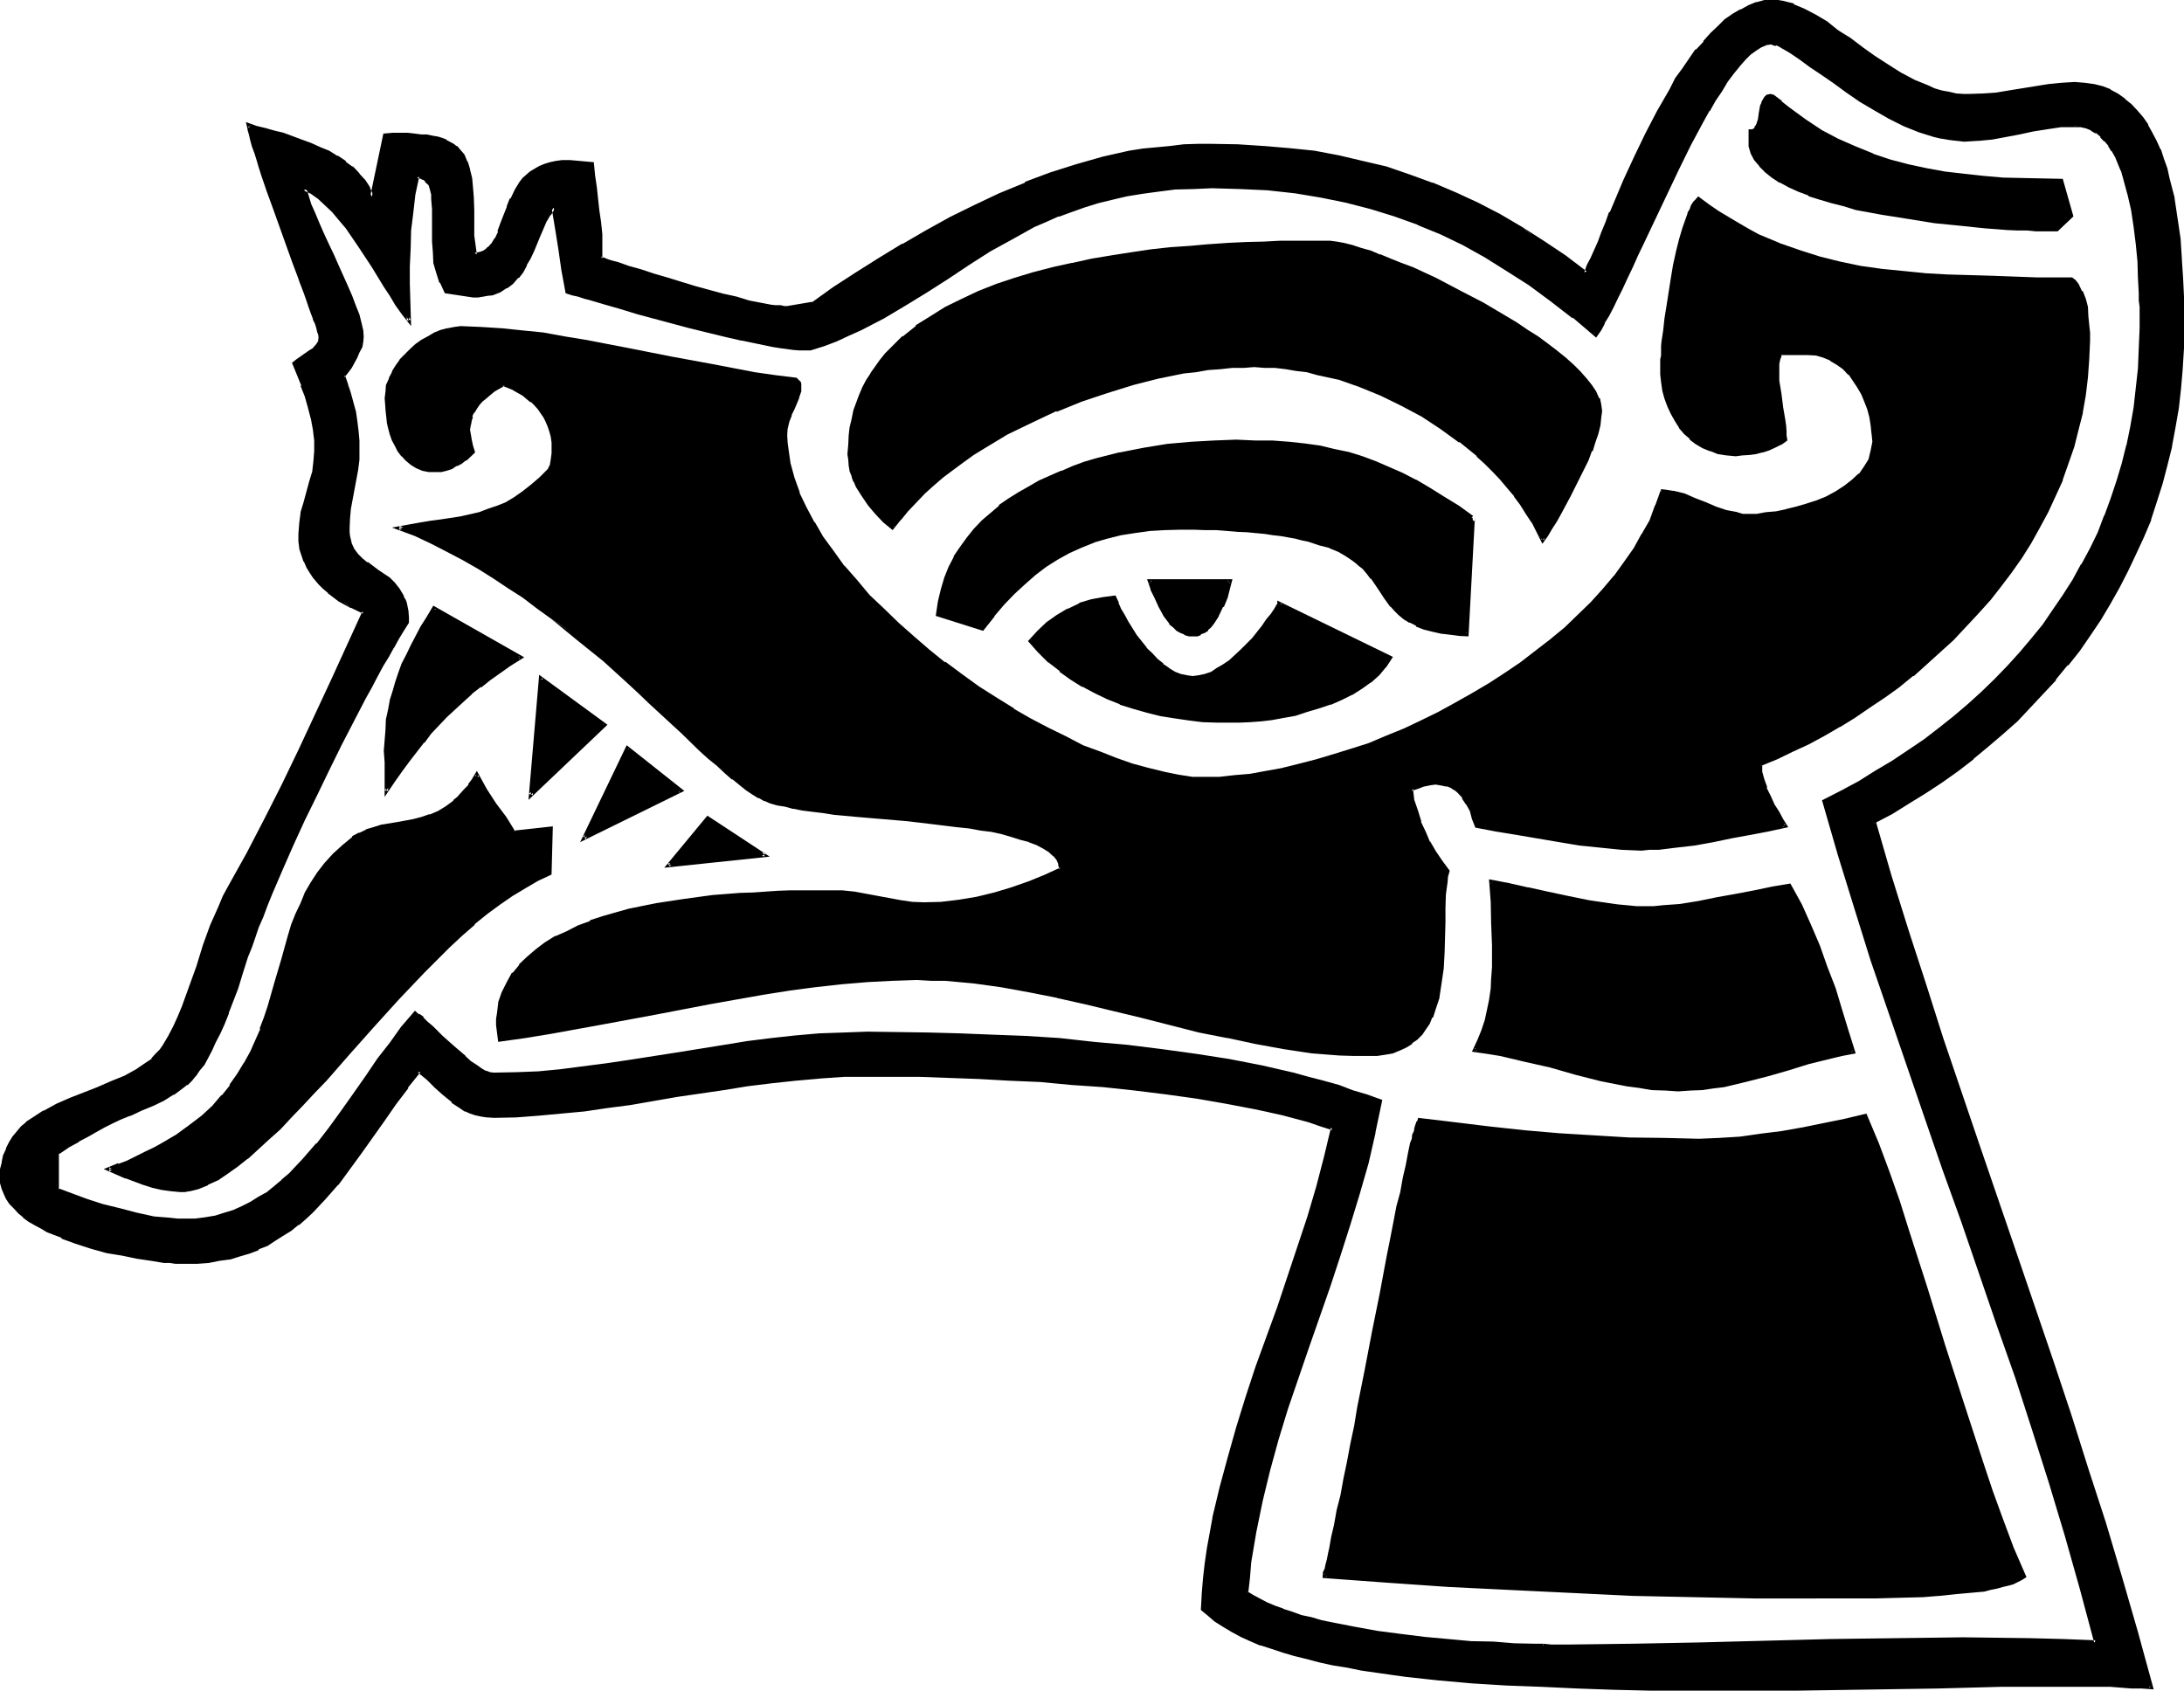 <?xml version="1.0" encoding="UTF-8" standalone="no"?>
<svg
   version="1.0"
   width="129.946mm"
   height="100.609mm"
   id="svg22"
   sodipodi:docname="Itzcuintli-Dog.wmf"
   xmlns:inkscape="http://www.inkscape.org/namespaces/inkscape"
   xmlns:sodipodi="http://sodipodi.sourceforge.net/DTD/sodipodi-0.dtd"
   xmlns="http://www.w3.org/2000/svg"
   xmlns:svg="http://www.w3.org/2000/svg">
  <sodipodi:namedview
     id="namedview22"
     pagecolor="#ffffff"
     bordercolor="#000000"
     borderopacity="0.25"
     inkscape:showpageshadow="2"
     inkscape:pageopacity="0.0"
     inkscape:pagecheckerboard="0"
     inkscape:deskcolor="#d1d1d1"
     inkscape:document-units="mm" />
  <defs
     id="defs1">
    <pattern
       id="WMFhbasepattern"
       patternUnits="userSpaceOnUse"
       width="6"
       height="6"
       x="0"
       y="0" />
  </defs>
  <path
     style="fill:#000000;fill-opacity:1;fill-rule:evenodd;stroke:none"
     d="m 86.784,177.888 v -6.432 -2.592 l 0.384,-4.704 0.096,-2.208 0.384,-2.304 0.48,-2.112 0.48,-2.112 0.672,-2.112 0.768,-1.92 0.768,-2.112 0.864,-1.92 1.152,-2.112 0.96,-1.92 1.152,-2.208 1.248,-2.112 1.248,-2.112 19.584,10.944 -2.4,1.632 -2.4,1.632 -2.304,1.44 -2.112,1.632 -1.92,1.632 -1.92,1.728 -3.744,3.456 -3.36,3.648 -1.824,2.112 -1.632,1.92 -1.536,2.112 -1.632,2.304 -1.632,2.4 z m 36.768,18.624 -2.976,1.248 -2.688,1.536 -2.784,1.728 -2.88,2.112 -2.784,2.112 -2.88,2.4 -2.976,2.592 -2.688,2.592 -2.88,2.784 -2.976,2.88 -5.664,5.952 -5.472,6.144 -5.472,6.144 -5.376,5.952 -2.688,2.976 -2.592,2.688 -2.592,2.784 -2.4,2.592 -2.592,2.4 -2.496,2.112 -2.208,2.112 -2.4,1.728 -2.304,1.632 -2.112,1.344 -2.112,1.056 -2.112,0.864 -1.92,0.48 -0.96,0.192 h -0.96 -2.112 l -2.112,-0.48 -1.92,-0.576 -2.112,-0.576 -4.032,-1.44 -3.84,-1.632 2.208,-0.864 2.112,-0.768 2.112,-0.864 1.92,-1.056 1.92,-0.864 1.824,-0.96 1.632,-0.96 1.632,-1.152 3.072,-2.112 2.496,-2.016 2.592,-2.304 2.112,-2.4 1.92,-2.496 1.632,-2.4 1.632,-2.4 1.344,-2.592 1.056,-2.592 1.152,-2.592 0.96,-2.592 0.864,-2.688 1.632,-5.184 1.44,-5.376 1.44,-4.992 0.768,-2.592 0.864,-2.4 1.056,-2.4 1.152,-2.304 1.344,-2.4 1.248,-2.112 1.632,-2.112 1.92,-2.112 2.112,-1.92 2.304,-1.824 1.44,-0.96 1.44,-0.576 1.632,-0.672 1.728,-0.288 3.552,-0.672 3.552,-0.672 2.016,-0.48 1.92,-0.672 1.728,-0.768 1.824,-0.96 1.728,-1.44 0.96,-0.864 0.864,-0.768 0.768,-0.96 0.96,-1.152 0.672,-1.152 0.864,-1.248 1.92,3.36 2.112,3.264 2.208,3.168 2.112,3.072 8.448,-0.768 z m 297.792,-11.616 3.744,12.288 3.648,12.288 3.936,12.096 4.032,12.096 8.064,24.288 8.448,24 8.064,24.288 4.032,12.096 4.032,12.096 3.84,12.192 3.552,12.288 3.744,12.288 3.36,12.192 h -2.208 l -2.304,-0.096 -2.4,-0.192 h -2.4 l -2.784,-0.192 h -2.688 -2.976 -9.312 -3.264 -3.36 l -7.2,0.192 -7.2,0.192 -7.584,0.096 h -7.776 l -8.064,0.192 -8.16,0.192 -16.416,0.192 -16.704,-0.192 -8.16,-0.192 -8.16,-0.192 -8.16,-0.288 -7.776,-0.48 -7.776,-0.48 -7.488,-0.672 -7.2,-0.768 -3.456,-0.48 -3.36,-0.48 -3.264,-0.48 -3.168,-0.672 -3.264,-0.48 -2.88,-0.672 -2.976,-0.672 -2.688,-0.768 -2.784,-0.768 -2.592,-0.864 -2.208,-0.768 -2.496,-0.96 -2.016,-0.96 -2.112,-1.056 -1.824,-1.056 -1.728,-1.152 -1.632,-1.152 -1.344,-1.248 0.192,-3.456 0.288,-3.36 0.384,-3.552 0.48,-3.36 1.248,-6.816 1.44,-6.816 1.824,-6.816 2.112,-6.72 2.112,-6.816 2.208,-6.816 4.704,-13.536 4.704,-13.44 2.112,-6.624 2.112,-6.72 1.728,-6.72 1.44,-6.72 -2.592,-0.864 -2.688,-0.768 -2.976,-0.768 -2.88,-0.864 -3.072,-0.768 -3.072,-0.672 -6.624,-1.248 -6.624,-1.056 -6.912,-1.056 -7.008,-0.864 -7.104,-0.672 -7.104,-0.576 -7.104,-0.672 -6.912,-0.288 -6.816,-0.384 -6.816,-0.096 -6.432,-0.192 -5.952,-0.192 h -5.856 l -5.28,0.192 -5.568,0.192 -5.472,0.48 -5.28,0.576 -5.376,0.672 -5.28,0.864 -10.752,1.728 -10.272,1.632 -5.376,0.768 -5.184,0.672 -4.992,0.672 -5.184,0.48 -4.992,0.192 -4.992,0.096 h -1.44 l -1.44,-0.096 -1.152,-0.384 -1.152,-0.48 -1.152,-0.48 -1.152,-0.48 -1.728,-1.44 -1.92,-1.632 -1.824,-1.632 -1.728,-1.728 -2.112,-1.824 -2.784,3.744 -2.688,3.552 -2.592,3.744 -5.184,7.392 -2.592,3.552 -2.784,3.36 -2.688,3.264 -2.976,3.072 -1.44,1.44 -1.632,1.344 -1.536,1.248 -1.824,1.152 -1.824,1.152 -1.728,0.96 -2.112,0.96 -1.92,0.768 -2.112,0.672 -2.304,0.672 -2.208,0.48 -2.592,0.288 -2.4,0.192 h -2.784 -0.96 -1.152 -1.248 l -1.344,-0.192 -2.88,-0.288 -3.072,-0.48 -3.36,-0.672 -3.456,-0.768 -3.552,-0.864 -3.36,-1.152 -3.264,-1.248 -3.168,-1.44 -1.536,-0.672 -1.248,-0.768 -1.344,-0.864 -1.248,-0.96 -0.96,-0.768 -0.96,-0.96 -0.96,-1.152 -0.672,-0.96 -0.672,-1.152 -0.288,-1.152 -0.288,-1.248 -0.192,-1.152 0.192,-1.824 0.096,-1.536 0.48,-1.632 0.48,-1.44 0.672,-1.344 0.768,-1.152 1.056,-1.056 0.96,-1.152 1.056,-0.96 1.344,-0.96 2.592,-1.632 2.688,-1.44 3.072,-1.536 6.336,-2.4 3.072,-1.248 2.88,-1.344 2.592,-1.44 1.344,-0.768 1.248,-0.864 0.96,-0.768 0.96,-0.96 1.056,-0.96 0.576,-1.152 1.344,-2.112 1.152,-2.304 0.96,-2.016 0.96,-2.304 1.728,-4.512 1.44,-4.512 1.536,-4.704 1.728,-4.512 1.824,-4.416 1.056,-2.112 1.152,-2.208 4.032,-7.584 4.032,-7.776 3.936,-7.584 3.648,-7.776 7.296,-15.552 7.104,-15.648 -2.688,-1.248 -2.592,-1.632 L 74.016,132.96 72.96,132 72,131.04 l -1.152,-1.152 -0.864,-1.248 -0.576,-1.152 -0.672,-1.248 -0.672,-1.44 -0.288,-1.536 -0.192,-1.632 -0.192,-1.536 0.192,-2.304 0.48,-2.4 0.48,-2.304 1.44,-4.512 0.672,-2.208 0.288,-2.304 0.192,-2.4 -0.192,-2.592 -0.096,-2.592 -0.48,-2.4 -0.672,-2.592 -0.768,-2.496 -0.864,-2.4 -1.92,-4.8 0.768,-0.48 0.96,-0.672 2.016,-1.44 0.768,-0.672 L 71.52,77.76 72,76.8 72.096,76.32 V 75.744 75.456 L 72,75.168 71.808,74.496 71.52,73.728 l -0.384,-1.056 -0.288,-1.056 -0.48,-1.344 -0.48,-1.248 -0.48,-1.44 -0.672,-1.632 -0.672,-1.632 -0.192,-0.96 -0.48,-0.864 -1.248,-3.648 -1.44,-3.936 -2.976,-8.064 -1.248,-3.84 -1.248,-3.744 -0.48,-1.824 -0.672,-1.536 -0.48,-1.632 -0.48,-1.44 -0.384,-1.344 -0.288,-1.248 -0.288,-1.152 -0.192,-0.96 1.728,0.48 2.016,0.672 1.92,0.48 1.92,0.576 4.224,1.536 2.112,0.576 2.112,0.96 1.92,1.056 1.728,0.96 1.824,1.056 1.632,1.344 1.44,1.44 1.248,1.632 0.96,1.632 0.864,1.728 2.88,-13.92 h 1.92 1.632 1.632 1.632 l 1.44,0.192 1.248,0.192 1.152,0.288 1.152,0.192 0.96,0.288 0.96,0.384 1.632,0.768 0.672,0.48 0.48,0.672 1.152,1.248 0.576,1.44 0.672,1.632 0.288,1.92 0.192,2.112 0.288,2.496 v 2.592 2.688 l 0.192,3.072 0.48,4.224 0.864,-0.192 0.768,-0.192 0.672,-0.288 0.48,-0.288 0.576,-0.48 0.576,-0.672 0.768,-1.248 0.768,-1.632 0.672,-1.824 0.672,-1.728 0.672,-2.016 0.768,-1.92 0.96,-1.92 1.152,-1.728 0.672,-0.672 0.768,-0.864 0.768,-0.576 1.056,-0.672 0.96,-0.48 1.056,-0.48 1.152,-0.48 1.344,-0.192 1.44,-0.192 1.632,-0.096 5.184,0.48 0.096,2.592 0.384,2.688 0.768,5.184 0.288,2.592 0.192,2.784 0.192,2.688 -0.192,2.784 0.96,0.288 0.864,0.384 0.96,0.288 1.056,0.288 2.496,0.864 2.688,0.768 2.976,0.864 2.88,0.96 6.336,1.92 6.24,1.728 3.072,0.672 2.976,0.672 2.496,0.672 2.496,0.288 0.96,0.192 1.152,0.096 0.768,0.192 h 0.768 l 5.568,-0.96 4.992,-3.36 4.992,-3.264 5.184,-3.36 5.28,-3.264 5.376,-3.072 5.376,-2.88 5.472,-2.784 5.664,-2.592 5.664,-2.4 5.568,-2.112 5.856,-1.92 5.952,-1.632 6.048,-1.248 2.88,-0.576 3.072,-0.48 3.072,-0.288 3.072,-0.192 3.072,-0.096 h 3.264 5.76 l 5.856,0.288 5.76,0.48 5.568,0.864 5.472,0.96 5.472,1.056 5.376,1.536 5.088,1.536 5.184,2.016 5.184,2.016 4.992,2.304 4.896,2.592 4.992,2.88 4.896,3.072 4.8,3.456 4.704,3.552 0.672,-1.536 0.768,-1.728 0.768,-1.824 0.864,-1.92 0.96,-2.112 0.768,-2.208 1.056,-2.304 0.96,-2.4 2.208,-4.896 2.304,-5.088 2.4,-5.184 2.784,-4.992 2.688,-4.896 1.44,-2.4 1.536,-2.304 1.44,-2.208 1.536,-2.016 1.632,-1.92 1.44,-1.728 1.824,-1.632 1.632,-1.44 1.632,-1.344 1.728,-0.96 1.824,-0.96 1.632,-0.672 1.728,-0.288 1.92,-0.192 1.152,0.192 0.96,0.192 1.344,0.288 1.056,0.288 1.152,0.48 1.152,0.576 2.592,1.44 2.4,1.632 2.784,1.728 2.592,1.92 2.688,1.92 2.976,2.016 2.88,1.92 2.88,1.92 3.072,1.44 3.072,1.44 1.632,0.48 1.632,0.48 1.44,0.384 1.632,0.288 1.632,0.384 h 1.536 l 3.072,-0.192 2.784,-0.384 3.072,-0.288 2.784,-0.48 5.952,-1.152 2.88,-0.096 3.072,-0.192 2.304,0.192 1.92,0.096 1.92,0.672 1.824,0.672 1.632,0.96 1.44,1.152 1.44,1.056 1.248,1.344 1.344,1.632 1.152,1.632 0.96,1.728 0.96,1.824 0.768,1.92 0.864,2.112 0.576,2.112 0.672,2.016 0.96,4.608 0.864,4.512 0.48,4.704 0.48,4.512 0.096,4.32 0.192,4.032 v 1.92 1.824 3.36 4.512 l -0.192,4.608 -0.48,4.512 -0.48,4.32 -0.576,4.416 -1.056,4.128 -0.96,4.224 -0.96,4.032 -1.248,4.224 -1.44,4.032 -1.632,3.84 -1.632,3.936 -1.824,3.744 -1.92,3.648 -2.112,3.744 -2.208,3.552 -2.304,3.36 -2.4,3.456 -2.592,3.36 -2.592,3.264 -2.688,3.072 -3.072,3.072 -2.976,3.072 -3.168,2.88 -3.264,2.784 -3.36,2.688 -3.456,2.784 -3.552,2.592 -3.744,2.4 -3.648,2.304 -3.936,2.4 z m 45.216,-156.768 -3.168,0.192 -3.072,0.288 -3.264,0.672 -3.072,0.48 -6.144,1.056 -3.072,0.384 -3.072,0.192 h -1.632 l -1.632,-0.192 -1.728,-0.384 -1.632,-0.48 -3.36,-0.96 -3.456,-1.44 -3.168,-1.632 -3.456,-1.728 -3.072,-1.92 -3.072,-2.112 -2.88,-2.112 -2.88,-1.92 -2.496,-1.824 -2.4,-1.728 -2.112,-1.344 -0.768,-0.672 -0.96,-0.48 -0.864,-0.288 -0.576,-0.288 -0.672,-0.192 h -0.672 l -1.152,0.192 -1.056,0.288 -1.344,0.768 -1.248,1.056 -1.152,1.248 -1.44,1.44 -1.344,1.632 -1.248,1.92 -1.344,1.92 -1.44,2.304 -1.248,2.304 -1.44,2.4 -2.784,5.28 -2.784,5.568 -5.28,11.232 -2.592,5.568 -1.344,2.592 -1.056,2.496 -1.152,2.496 -1.152,2.4 -1.152,2.112 -0.96,2.112 -0.96,1.728 -0.96,1.824 -0.768,1.44 -0.864,1.248 -4.992,-4.128 -4.992,-3.744 -4.896,-3.552 -4.992,-3.36 -4.992,-2.976 -4.992,-2.688 -4.992,-2.496 -5.184,-2.208 -5.184,-1.92 -5.376,-1.632 -5.472,-1.344 -5.664,-1.248 -5.952,-0.864 -5.952,-0.576 -6.336,-0.384 -3.264,-0.096 h -3.168 -4.224 l -4.032,0.288 -3.744,0.288 -3.744,0.48 -3.36,0.48 -3.36,0.864 -3.264,0.768 -3.072,0.96 -2.88,1.056 -2.976,1.056 -2.688,1.152 -2.784,1.344 -4.992,2.688 -4.992,2.784 -4.704,3.072 -4.704,2.88 -4.704,3.072 -4.704,3.072 -4.992,2.88 -5.184,2.592 -2.592,1.344 -2.88,1.248 -2.688,0.96 -3.072,1.152 h -1.152 l -1.344,-0.192 -1.248,-0.096 -1.44,-0.192 -1.44,-0.192 -1.632,-0.096 -3.456,-0.864 -3.648,-0.576 -3.744,-0.864 -7.968,-2.112 -8.064,-2.112 -3.84,-0.96 -3.552,-1.152 -3.552,-0.96 -3.072,-0.96 -1.44,-0.48 -1.44,-0.48 -1.344,-0.288 -1.152,-0.384 -0.96,-4.8 -0.768,-4.896 -0.672,-4.608 -0.768,-4.608 -0.96,1.536 -1.056,1.536 -1.44,3.264 -1.44,3.36 -0.672,1.632 -0.768,1.44 -0.768,1.536 -1.056,1.248 -1.248,1.344 -1.248,0.96 -1.536,0.768 -1.728,0.672 -0.96,0.288 -0.96,0.192 h -1.152 l -1.152,0.096 -5.952,-0.96 -1.152,-2.016 -0.672,-2.304 -0.576,-2.304 -0.192,-2.208 -0.384,-2.4 V 47.04 44.736 L 97.344,43.584 96.96,42.528 96.672,41.568 96,40.512 l -0.48,-0.288 -0.48,-0.192 -0.48,-0.288 -0.768,-0.192 -0.672,4.224 -0.672,4.032 -0.288,4.032 -0.192,4.032 -0.096,4.032 v 3.936 l 0.096,8.256 -1.248,-1.824 -1.344,-1.92 -1.44,-1.92 -1.248,-2.304 -2.784,-4.32 -2.88,-4.512 -1.44,-2.112 -1.44,-2.112 -1.632,-1.824 -1.44,-1.728 -1.632,-1.632 -1.632,-1.44 -1.632,-1.152 -1.824,-0.768 0.576,1.632 0.768,1.92 0.768,1.92 1.056,2.208 0.96,2.304 1.056,2.4 1.152,2.496 0.96,2.4 2.304,4.704 0.768,2.208 0.96,2.304 0.672,1.92 0.48,1.92 0.48,1.44 v 1.44 1.152 l -0.288,0.96 -0.48,1.344 -0.48,1.152 -1.44,2.208 -0.672,0.96 -0.672,0.96 0.672,2.016 0.672,2.016 0.96,4.128 0.288,2.208 0.288,2.112 0.192,2.112 0.192,2.112 -0.192,2.208 -0.288,2.112 -1.44,8.736 -0.384,2.304 -0.096,2.208 0.096,0.96 v 0.864 l 0.192,0.96 0.288,0.768 0.672,1.344 0.768,1.248 1.152,0.96 0.96,0.96 2.592,1.632 2.4,1.824 1.152,1.152 0.96,1.056 0.96,1.44 0.384,0.864 0.288,0.96 0.192,0.768 0.288,1.152 v 1.152 1.152 l -0.96,1.632 -1.152,1.92 -1.248,1.92 -1.152,2.112 -1.152,2.112 -1.248,2.4 -1.44,2.304 -1.344,2.496 -2.592,5.088 -2.688,5.472 -2.784,5.664 -2.88,5.664 -2.592,5.664 -2.592,5.664 -2.4,5.472 -2.304,5.28 -1.152,2.592 -0.96,2.592 -0.96,2.4 -0.96,2.304 -0.768,2.304 -0.672,2.016 -0.864,2.112 -0.48,2.016 -1.056,3.072 -1.056,2.88 -0.96,2.592 -0.96,2.592 -0.96,2.112 -0.96,1.92 -0.96,1.728 -0.768,1.824 -1.056,1.248 -0.768,1.44 -0.96,1.152 -0.768,0.96 -1.056,0.96 -0.96,0.864 -2.112,1.44 -2.016,1.248 -2.496,1.152 -2.688,1.152 -1.44,0.672 -0.672,0.288 -0.864,0.384 -1.536,0.576 -1.632,0.864 -1.92,0.768 -1.824,0.96 -2.112,1.152 -2.112,1.248 -2.208,1.344 -2.304,1.632 v 8.256 l 3.072,1.248 3.36,1.152 3.744,1.248 3.744,0.96 3.84,0.96 3.744,0.672 3.744,0.48 1.728,0.192 h 1.632 2.4 l 2.304,-0.288 2.112,-0.384 2.208,-0.672 2.016,-0.576 1.92,-0.96 1.92,-0.96 1.92,-1.152 1.824,-1.152 1.728,-1.248 1.632,-1.536 1.824,-1.44 2.976,-3.168 3.168,-3.552 2.88,-3.744 2.88,-3.744 2.592,-3.84 2.784,-3.936 2.688,-3.84 2.592,-3.744 2.784,-3.552 2.688,-3.264 0.672,0.672 0.864,0.672 0.96,0.768 1.056,0.96 1.056,1.152 1.248,1.344 2.592,2.208 2.592,2.304 1.248,1.152 1.152,0.768 1.344,0.768 0.96,0.672 0.96,0.384 0.96,0.096 4.992,-0.096 4.992,-0.192 5.184,-0.48 4.992,-0.672 5.184,-0.672 5.376,-0.768 10.272,-1.824 10.752,-1.536 5.28,-0.864 5.376,-0.672 5.28,-0.576 5.472,-0.48 5.568,-0.384 h 5.28 6.624 7.008 l 7.104,0.384 7.2,0.096 7.68,0.48 7.584,0.48 7.584,0.672 7.776,0.864 7.68,0.768 7.68,1.152 7.392,1.248 7.296,1.44 7.104,1.632 3.552,0.864 3.168,0.96 3.456,0.96 3.168,0.96 3.072,1.152 3.072,1.152 -1.248,6.912 -1.824,6.912 -1.728,7.008 -2.304,6.72 -2.016,7.008 -2.496,6.912 -4.704,13.728 -4.608,13.728 -2.112,7.008 -1.92,6.912 -1.824,6.816 -1.44,6.912 -0.96,7.008 -0.48,3.36 -0.384,3.552 1.344,0.96 1.632,0.672 1.536,0.96 1.824,0.672 1.92,0.768 1.92,0.672 2.112,0.576 2.304,0.672 2.208,0.48 2.496,0.672 4.992,0.96 5.184,0.864 5.28,0.768 5.376,0.672 5.28,0.48 5.184,0.288 4.992,0.288 4.704,0.384 h 2.304 2.112 l 2.112,0.096 h 1.92 3.36 l 15.072,-0.096 14.88,-0.192 29.568,-0.768 14.784,-0.384 h 14.88 l 14.88,0.192 7.488,0.192 7.392,0.288 -3.072,-12 -3.36,-11.904 -3.552,-12 -3.744,-11.808 -3.84,-11.712 -4.128,-11.808 -8.064,-23.424 -4.128,-11.808 -4.128,-11.808 -8.064,-23.424 -4.032,-11.808 -3.648,-11.808 -3.744,-12 -3.456,-11.904 3.936,-1.92 3.84,-2.304 3.936,-2.208 3.648,-2.304 3.552,-2.4 3.552,-2.496 3.456,-2.496 3.36,-2.592 3.264,-2.784 3.072,-2.784 2.88,-2.88 2.88,-2.88 2.784,-3.072 2.592,-3.072 2.592,-3.264 2.4,-3.264 2.304,-3.36 2.112,-3.36 1.92,-3.552 1.92,-3.552 1.728,-3.744 1.632,-3.84 1.44,-3.936 1.344,-3.84 1.152,-3.936 0.96,-4.128 0.96,-4.224 0.672,-4.224 0.576,-4.32 0.384,-4.416 0.288,-4.704 v -4.512 -4.8 -1.44 l -0.192,-1.632 V 62.4 l -0.096,-3.552 -0.48,-3.936 -0.384,-3.84 -0.576,-3.84 -0.864,-3.744 -0.96,-3.552 -0.672,-1.632 -0.576,-1.632 -0.672,-1.44 -0.672,-1.44 -0.768,-1.152 -0.96,-1.152 -0.96,-0.96 -1.056,-0.768 -1.056,-0.864 -1.152,-0.288 L 468,28.32 Z m -4.032,23.616 h -1.248 l -1.632,-0.192 h -1.824 -1.92 l -2.112,-0.192 -2.4,-0.096 -2.4,-0.192 -2.592,-0.192 -2.784,-0.096 -2.688,-0.384 -5.856,-0.672 -5.952,-0.768 -5.856,-0.96 -5.76,-1.344 -2.976,-0.576 -2.592,-0.864 -2.688,-0.768 -2.496,-0.864 -2.208,-0.96 -2.112,-0.96 -1.92,-0.96 -1.824,-1.152 -1.44,-1.056 -1.248,-1.344 -1.152,-1.248 -0.672,-1.44 -0.48,-1.536 -0.192,-1.536 v -2.016 h 0.672 l 0.288,-0.096 0.576,-0.384 0.288,-0.576 0.192,-0.672 0.096,-0.672 0.384,-1.632 0.288,-1.44 0.288,-0.768 0.192,-0.48 0.288,-0.48 0.48,-0.384 0.576,-0.096 h 0.576 l 1.824,1.44 1.632,1.44 3.648,2.592 3.744,2.4 3.744,2.112 3.84,1.728 4.032,1.536 3.936,1.44 4.032,0.96 4.128,0.96 4.224,0.672 4.224,0.576 4.32,0.384 4.224,0.288 4.416,0.192 8.832,0.096 2.304,7.968 z m -115.68,69.792 -0.96,-2.112 -1.152,-2.112 -1.248,-1.92 -1.344,-2.112 -1.44,-1.92 -1.44,-1.92 -1.632,-1.824 -1.824,-1.728 -1.728,-1.824 -1.824,-1.728 -3.84,-3.264 -4.224,-2.88 -4.32,-2.784 -4.512,-2.592 -4.704,-2.112 -4.704,-1.92 -4.8,-1.632 -4.896,-1.248 -2.304,-0.48 -2.592,-0.48 -2.208,-0.384 -2.4,-0.192 -2.304,-0.096 h -2.4 -2.4 l -2.592,0.096 -2.592,0.192 -2.784,0.384 -2.688,0.288 -2.784,0.48 -5.664,1.152 -5.856,1.248 -5.76,1.824 -5.856,1.92 -5.664,2.208 -5.664,2.592 -5.28,2.784 -5.184,2.88 -2.592,1.632 -2.4,1.632 -2.304,1.728 -2.208,1.824 -2.112,1.824 -1.92,1.728 -2.016,1.92 -1.728,2.112 -1.824,1.92 -1.44,2.112 -1.728,-1.632 -1.824,-1.728 -1.632,-1.92 -1.44,-2.016 -1.248,-2.016 -0.48,-1.344 -0.48,-0.96 -0.384,-1.248 -0.288,-1.344 -0.192,-1.152 v -1.248 -2.112 l 0.192,-1.92 0.288,-1.92 0.384,-2.016 0.48,-1.728 1.056,-3.456 0.864,-1.728 0.768,-1.44 0.96,-1.632 2.112,-2.88 1.152,-1.44 1.248,-1.344 2.592,-2.592 3.072,-2.208 3.072,-2.304 3.456,-2.112 3.648,-1.728 3.744,-1.824 4.032,-1.44 4.032,-1.344 4.224,-1.248 4.416,-1.152 4.32,-1.152 4.32,-0.768 4.608,-0.768 4.32,-0.672 4.512,-0.672 4.416,-0.48 4.32,-0.288 4.416,-0.48 4.128,-0.192 4.032,-0.288 h 3.936 l 3.648,-0.192 h 3.552 l 3.456,-0.192 h 3.072 l 1.248,0.192 1.44,0.192 1.536,0.288 1.92,0.48 1.92,0.48 2.112,0.768 2.208,0.864 2.304,0.768 2.4,0.96 2.592,1.152 5.184,2.4 5.376,2.592 5.28,2.784 4.992,3.072 2.592,1.44 2.496,1.632 2.208,1.632 2.112,1.632 2.112,1.44 1.92,1.632 1.824,1.536 1.44,1.536 1.44,1.536 1.152,1.536 0.96,1.44 0.672,1.248 0.48,1.44 v 1.344 1.44 l -0.384,1.824 -0.48,1.728 -0.48,1.92 -0.768,1.92 -0.864,2.016 -1.92,4.128 -2.112,4.032 -2.112,3.936 -1.056,1.728 -1.056,1.632 -0.768,1.44 z m 30.528,123.456 h -2.88 l -2.976,-0.288 -2.88,-0.384 -2.88,-0.48 -5.664,-1.152 -5.664,-1.44 -5.856,-1.44 -5.568,-1.44 -5.664,-1.344 -2.784,-0.48 -2.88,-0.288 0.96,-2.304 0.96,-2.016 0.672,-2.304 0.576,-2.4 0.384,-2.304 0.288,-2.4 0.288,-2.4 v -2.592 -4.896 -4.992 l -0.288,-4.8 -0.192,-4.608 2.016,0.384 1.92,0.48 4.32,0.96 4.512,0.96 4.512,0.96 4.608,0.864 4.512,0.768 2.112,0.288 2.208,0.192 1.92,0.192 h 2.016 1.92 l 1.92,-0.192 3.84,-0.48 4.224,-0.48 4.416,-0.768 4.128,-1.056 4.224,-0.768 3.936,-0.768 3.84,-0.48 2.304,4.32 2.016,4.512 2.016,4.704 1.728,4.704 1.824,4.8 1.536,4.896 1.536,4.704 1.248,4.608 -2.592,0.48 -2.4,0.672 -4.896,1.152 -4.8,1.44 -4.704,1.344 -4.704,1.248 -4.8,1.152 -2.592,0.48 -2.592,0.192 -2.4,0.288 z M 329.664,142.656 h -1.44 l -1.248,-0.096 -2.592,-0.384 -2.112,-0.576 -1.92,-0.48 -1.632,-0.672 -1.44,-0.864 -1.344,-0.768 -1.056,-0.768 -0.96,-1.056 -0.864,-0.768 -1.44,-2.112 -0.768,-0.96 -0.864,-1.152 -1.44,-2.112 -0.768,-1.056 -1.056,-1.152 -1.248,-0.96 -1.344,-0.96 -1.44,-0.96 -1.536,-1.056 -2.016,-0.768 -2.4,-0.768 -2.4,-0.864 -1.44,-0.288 -1.536,-0.384 -1.536,-0.288 -1.632,-0.288 -1.824,-0.192 -1.92,-0.288 -4.032,-0.384 -2.112,-0.096 -2.4,-0.192 -2.4,-0.192 h -2.592 -2.592 -2.784 -3.552 l -3.552,0.384 -3.264,0.288 -3.168,0.672 -3.072,0.576 -2.88,0.864 -2.976,1.152 -2.688,1.248 -2.784,1.44 -2.4,1.824 -2.592,1.728 -2.4,2.112 -2.496,2.304 -2.208,2.4 -2.304,2.784 -2.112,2.88 -10.176,-3.264 0.384,-2.88 0.768,-2.592 0.672,-2.592 1.152,-2.4 1.056,-2.304 1.344,-2.112 1.44,-2.112 1.632,-1.92 1.728,-1.92 1.824,-1.632 2.112,-1.728 1.92,-1.44 2.208,-1.536 2.304,-1.248 2.4,-1.344 2.4,-1.056 2.496,-1.152 2.592,-0.864 2.592,-0.96 2.592,-0.768 5.28,-1.248 5.376,-1.152 5.472,-0.864 5.184,-0.576 5.184,-0.192 4.992,-0.192 h 4.224 l 3.84,0.192 3.84,0.288 3.552,0.384 3.264,0.48 3.36,0.576 3.072,0.864 3.072,0.96 3.072,0.96 2.976,1.248 3.072,1.536 2.88,1.44 3.072,1.728 3.264,2.016 3.168,2.016 3.456,2.496 v -0.192 z m 66.336,29.28 -0.192,0.768 0.192,0.864 0.288,1.728 0.672,2.016 0.96,1.92 0.768,1.92 0.96,1.632 0.96,1.632 0.864,1.44 -3.936,0.672 -3.84,0.768 -4.224,0.768 -4.128,0.96 -4.224,0.672 -4.224,0.672 -4.032,0.288 -1.92,0.192 h -1.824 l -4.512,-0.192 -4.512,-0.288 -4.704,-0.672 -4.8,-0.672 -9.408,-1.728 -4.704,-0.768 -4.32,-0.672 -0.672,-1.824 -0.672,-1.728 -0.768,-1.632 -0.864,-1.44 -1.056,-1.344 -0.864,-0.48 -0.672,-0.48 -0.96,-0.288 -0.768,-0.384 -0.96,-0.096 h -1.152 -1.248 l -1.536,0.48 -1.248,0.48 -1.44,0.288 0.48,2.592 0.672,2.4 0.768,2.496 0.96,2.4 1.152,2.304 1.248,2.016 1.536,2.304 1.44,2.112 -0.192,1.152 -0.288,1.248 v 1.344 l -0.192,1.44 -0.192,3.072 -0.096,3.168 v 3.456 3.36 l -0.384,3.36 -0.288,3.456 -0.672,3.168 -0.288,1.536 -0.48,1.44 -0.672,1.44 -0.672,1.248 -0.768,1.344 -0.864,1.152 -1.056,1.056 -0.96,0.864 -1.344,0.768 -1.44,0.672 -1.632,0.672 -1.632,0.48 -1.92,0.096 h -1.92 -3.072 l -3.264,-0.096 -6.24,-0.48 -6.336,-0.864 -6.336,-1.056 -6.24,-1.344 -6.528,-1.44 -12.576,-3.072 -12.768,-3.264 -6.432,-1.44 -6.336,-1.248 -6.336,-1.152 -6.24,-0.864 -6.336,-0.48 -3.072,-0.096 h -3.264 -5.664 l -5.568,0.288 -5.856,0.48 -5.856,0.672 -5.76,0.768 -6.048,0.96 -11.904,2.112 -12.096,2.304 -11.808,2.208 -11.808,2.112 -5.664,0.96 -5.856,0.864 -0.48,-3.264 0.192,-1.248 V 228 l 0.48,-2.4 0.768,-2.304 1.056,-2.208 1.248,-1.92 1.44,-2.016 1.824,-1.536 1.728,-1.824 2.304,-1.44 2.208,-1.44 2.496,-1.152 2.592,-1.152 2.688,-1.152 2.784,-0.96 2.88,-0.768 3.072,-0.864 6.144,-1.248 6.336,-1.152 6.144,-0.672 6.144,-0.48 3.072,-0.288 2.688,-0.192 2.784,-0.096 h 2.688 2.592 l 2.496,-0.192 h 4.128 l 2.592,0.192 2.592,0.288 5.376,0.96 4.992,0.96 2.784,0.384 h 2.592 4.032 l 3.84,-0.48 4.032,-0.864 4.032,-0.768 3.936,-1.152 3.84,-1.344 3.744,-1.536 3.552,-1.632 -0.384,-1.152 -0.48,-1.152 -0.768,-0.96 -1.152,-0.96 -1.248,-0.768 -1.44,-0.864 -1.632,-0.672 -2.016,-0.576 -2.016,-0.672 -2.304,-0.48 -2.4,-0.48 -2.4,-0.48 -2.592,-0.48 -2.592,-0.384 -5.664,-0.576 -5.664,-0.672 -5.664,-0.48 -5.472,-0.48 -5.184,-0.48 -2.592,-0.384 -2.304,-0.288 -2.208,-0.288 -2.112,-0.384 -1.92,-0.288 -1.632,-0.48 -1.632,-0.48 -1.248,-0.48 -1.152,-0.48 -1.344,-0.864 -1.44,-0.96 -1.44,-1.152 -1.824,-1.248 -1.536,-1.44 -1.824,-1.632 -1.92,-1.632 -1.92,-1.728 -2.112,-2.112 -2.112,-1.92 -2.304,-2.112 -2.4,-2.304 -2.4,-2.208 -2.4,-2.304 -2.592,-2.4 -5.376,-4.704 -5.76,-4.896 -6.048,-4.8 -3.168,-2.304 -3.072,-2.4 -3.264,-2.112 -3.36,-2.208 -3.552,-2.112 -3.456,-1.92 -3.552,-2.016 -3.552,-1.728 -3.744,-1.824 -3.648,-1.44 4.8,-0.768 2.304,-0.384 2.4,-0.288 4.32,-0.768 2.112,-0.48 2.112,-0.48 1.92,-0.672 2.112,-0.672 2.016,-0.96 1.92,-1.152 1.92,-1.248 1.92,-1.44 1.92,-1.632 2.016,-1.92 0.48,-1.152 0.288,-1.344 0.192,-1.248 v -1.44 l -0.192,-1.344 -0.192,-1.152 -0.096,-1.248 -0.48,-1.152 -0.384,-1.152 -0.672,-0.96 -0.576,-0.96 -0.672,-0.96 -0.768,-0.96 -0.864,-0.672 -1.92,-1.632 -2.112,-1.248 -2.304,-0.96 -2.208,1.44 -1.152,0.768 -0.768,0.864 -0.96,0.768 -0.672,0.672 -0.672,0.96 -0.48,0.864 -0.48,0.96 -0.288,0.96 -0.192,0.96 v 1.152 1.056 l 0.192,1.344 0.288,1.152 0.48,1.44 -1.728,1.632 -1.056,0.576 -1.056,0.672 -0.96,0.48 -1.152,0.48 -1.152,0.192 -1.248,0.192 -1.632,-0.192 -1.344,-0.384 -1.248,-0.48 -1.344,-0.576 -0.96,-0.96 -0.768,-0.96 -0.864,-1.056 -0.576,-1.056 -0.672,-1.344 -0.48,-1.248 -0.48,-1.44 -0.192,-1.344 -0.48,-2.784 -0.192,-2.496 0.192,-1.536 0.288,-1.44 0.576,-1.248 0.576,-1.44 0.864,-1.536 0.96,-1.248 1.152,-1.152 1.056,-1.152 1.344,-1.056 1.248,-0.96 1.344,-0.864 1.44,-0.768 1.44,-0.48 1.44,-0.48 1.44,-0.384 h 1.44 l 4.608,0.192 4.512,0.192 4.704,0.48 4.608,0.576 4.704,0.672 4.896,0.864 9.504,1.92 9.504,1.728 9.6,1.92 9.312,1.824 4.896,0.672 4.512,0.576 0.672,0.672 0.096,0.384 0.192,0.288 -0.192,1.248 -0.288,1.344 -1.152,2.592 -0.672,1.248 -0.48,1.44 -0.48,1.632 v 1.632 1.632 l 0.192,1.632 0.48,3.168 0.96,3.264 1.152,3.264 1.44,3.36 1.824,3.36 2.112,3.264 2.4,3.36 2.4,3.264 2.784,3.264 2.88,3.168 3.264,3.264 3.168,3.264 3.456,2.88 3.552,3.072 3.648,2.88 3.744,2.784 3.84,2.592 3.936,2.592 3.84,2.4 3.936,2.304 4.032,2.112 3.84,1.92 3.936,1.92 3.84,1.632 3.744,1.44 3.648,1.152 3.552,1.152 3.456,0.768 3.168,0.672 3.264,0.288 2.88,0.192 h 3.264 l 3.36,-0.384 3.552,-0.48 3.552,-0.48 3.744,-0.768 3.744,-0.864 3.84,-0.96 3.936,-1.056 3.84,-1.344 4.032,-1.44 3.936,-1.632 4.032,-1.632 3.84,-1.728 3.84,-1.92 3.936,-2.112 3.744,-2.016 3.648,-2.4 3.744,-2.208 3.552,-2.496 3.36,-2.592 3.456,-2.496 3.168,-2.784 2.976,-2.784 2.88,-2.88 2.784,-2.88 2.592,-3.072 2.208,-3.072 2.112,-3.072 1.92,-3.264 1.632,-3.264 1.344,-3.36 1.056,-3.36 1.344,0.096 1.248,0.384 2.496,0.576 2.4,1.056 2.208,0.96 2.496,0.768 2.4,0.96 2.4,0.48 1.152,0.192 1.248,0.192 2.016,-0.192 2.016,-0.192 2.304,-0.288 2.304,-0.384 2.208,-0.576 2.4,-0.672 2.496,-0.768 2.112,-0.96 2.208,-1.152 1.92,-1.152 1.824,-1.44 1.44,-1.44 1.248,-1.632 0.672,-0.864 0.288,-0.96 0.672,-1.92 0.192,-1.152 v -0.96 -1.92 l -0.288,-1.728 -0.384,-1.824 -0.48,-1.92 -0.48,-1.824 -0.768,-1.632 -0.864,-1.536 -1.152,-1.632 -1.056,-1.344 -1.152,-1.248 -1.44,-0.96 -1.44,-0.96 -1.632,-0.672 -1.632,-0.48 -1.92,-0.384 -1.92,0.192 h -4.224 l -0.384,0.48 -0.288,0.96 v 0.96 l -0.192,1.152 v 1.344 l 0.192,1.248 0.288,2.88 0.384,3.072 0.48,2.784 0.096,1.344 0.192,1.248 0.192,0.96 v 0.96 l -1.152,0.864 -1.248,0.576 -1.344,0.48 -1.44,0.48 -1.44,0.384 -1.632,0.288 h -1.44 l -1.44,0.192 -2.016,-0.192 -1.92,-0.288 -1.728,-0.48 -1.632,-0.672 -1.44,-0.96 -1.344,-1.152 -1.248,-1.152 -1.152,-1.248 -0.96,-1.44 -0.768,-1.632 -0.864,-1.632 -0.48,-1.728 -0.48,-1.824 -0.288,-1.824 -0.192,-1.92 -0.192,-1.728 V 81.6 l 0.192,-0.768 v -0.864 l 0.192,-0.96 v -1.152 l 0.096,-0.96 0.384,-2.592 0.288,-2.688 0.288,-2.976 1.056,-5.952 0.576,-3.072 0.672,-2.88 0.672,-2.88 0.768,-2.496 0.672,-2.208 0.48,-1.152 0.288,-0.768 0.48,-0.864 0.384,-0.672 0.48,-0.48 0.48,-0.48 2.112,1.632 2.208,1.632 2.304,1.248 2.208,1.344 2.304,1.248 2.112,1.152 4.512,2.112 4.704,1.632 4.512,1.44 4.704,1.152 4.704,0.768 4.8,0.864 4.704,0.48 4.8,0.288 5.088,0.288 4.992,0.192 4.992,0.192 5.184,0.096 5.28,0.192 h 7.488 l 0.672,0.672 0.48,0.768 0.96,1.44 0.576,1.824 0.576,1.728 0.288,2.016 0.192,1.92 v 1.728 1.824 l -0.192,4.224 -0.288,4.032 -0.576,4.032 -0.576,3.84 -0.864,3.936 -1.056,3.84 -1.152,3.744 -1.44,3.648 -1.632,3.552 -1.632,3.552 -1.824,3.648 -2.016,3.36 -2.112,3.36 -2.304,3.264 -2.304,3.072 -2.496,3.264 -2.592,2.88 -2.784,3.072 -2.784,2.688 -2.88,2.784 -2.88,2.784 -3.072,2.592 -3.264,2.4 -3.264,2.4 -3.168,2.304 -3.456,2.208 -3.36,2.112 -3.552,1.92 -3.36,2.016 -3.552,1.536 -3.552,1.632 z m -127.68,-29.28 h -0.96 l -0.96,-0.288 -0.864,-0.288 -0.768,-0.672 -0.672,-0.672 -0.768,-0.672 -1.344,-1.728 -1.152,-1.92 -0.96,-2.112 -0.768,-1.824 -0.672,-1.728 h 18.144 l -0.384,1.728 -0.576,1.824 -0.864,2.112 -0.96,1.92 -1.152,1.728 -0.576,0.672 -0.672,0.672 -0.672,0.672 -0.768,0.288 -0.864,0.288 z m 8.256,19.584 -3.072,-0.192 -3.072,-0.096 -3.072,-0.384 -3.072,-0.48 -3.072,-0.48 -3.264,-0.672 -2.88,-0.96 -3.072,-0.96 -2.976,-1.152 -2.688,-1.248 -2.784,-1.632 -2.592,-1.632 -2.592,-1.728 -2.4,-1.92 -2.208,-2.304 -2.112,-2.208 1.92,-2.016 2.112,-1.92 2.208,-1.632 2.496,-1.44 2.4,-1.152 2.688,-0.768 2.592,-0.672 1.344,-0.192 h 1.248 l 0.48,1.344 0.672,1.248 0.672,1.536 0.96,1.536 1.92,2.976 2.112,2.88 1.248,1.248 1.344,1.344 1.248,1.152 1.344,0.96 1.44,0.768 1.344,0.672 1.44,0.288 1.44,0.192 1.248,-0.192 1.44,-0.288 1.536,-0.672 1.44,-0.576 1.248,-1.056 1.44,-0.96 1.344,-1.056 1.248,-1.344 2.592,-2.592 2.304,-2.688 0.96,-1.536 0.96,-1.248 0.768,-1.344 0.864,-1.056 v -0.192 l 24.864,12.096 -1.248,1.92 -1.536,1.824 -1.728,1.632 -2.112,1.44 -2.112,1.248 -2.208,1.152 -2.496,1.152 -2.592,0.768 -2.592,0.864 -2.688,0.672 -2.592,0.48 -2.592,0.48 -2.592,0.288 -2.4,0.192 -2.304,0.096 z m 131.808,196.992 -13.728,-0.192 -13.728,-0.096 -13.728,-0.48 -13.92,-0.48 -13.92,-0.672 -13.728,-0.864 -13.824,-0.96 -13.92,-0.96 0.192,-0.768 0.288,-0.864 0.192,-0.96 0.096,-1.152 0.672,-2.208 0.48,-2.784 0.672,-2.88 0.672,-3.264 0.576,-3.36 0.864,-3.552 0.576,-3.84 0.864,-3.936 0.768,-4.224 0.864,-4.032 1.536,-8.544 1.824,-8.736 1.632,-8.544 1.632,-8.256 0.768,-3.84 0.864,-3.744 0.576,-3.552 0.672,-3.36 0.672,-3.072 0.576,-2.976 0.672,-2.592 0.48,-2.208 0.384,-0.96 0.096,-0.96 0.192,-0.864 0.192,-0.672 0.288,-0.576 0.192,-0.672 0.096,-0.288 0.192,-0.384 7.776,0.96 7.872,0.96 7.968,0.672 7.776,0.864 7.872,0.48 7.968,0.288 7.872,0.288 h 7.776 l 4.512,-0.096 4.704,-0.384 4.704,-0.48 4.8,-0.576 4.704,-1.056 4.8,-0.768 4.608,-0.96 4.512,-1.152 2.592,6.528 2.4,6.24 2.208,6.528 2.304,6.432 4.224,13.056 4.032,13.152 4.032,12.864 4.224,13.152 2.208,6.432 2.496,6.432 2.4,6.528 2.592,6.24 -0.672,0.48 -0.96,0.48 -0.96,0.384 -0.96,0.288 -1.344,0.48 -1.248,0.288 -1.44,0.192 -1.536,0.288 -3.072,0.576 -3.36,0.288 -3.552,0.288 -3.552,0.192 -7.296,0.288 h -3.552 l -3.168,0.192 z m -258.048,-164.64 8.736,-10.656 12.96,8.352 z m -19.104,-6.048 9.696,-20.352 12.192,9.696 z m -11.904,-9.696 2.208,-26.304 14.4,10.656 z"
     id="path1" />
  <path
     style="fill:#000000;fill-opacity:1;fill-rule:evenodd;stroke:none"
     d="m 122.976,196.512 0.384,-0.48 -2.88,1.248 -2.784,1.632 -2.88,1.824 -2.784,2.112 -2.88,2.016 -2.976,2.496 -2.88,2.592 -2.784,2.592 -2.88,2.688 -2.88,2.88 -5.472,6.048 -5.664,6.144 -5.472,6.144 -5.376,5.952 -2.784,2.88 -2.592,2.784 -2.592,2.784 -2.4,2.496 -2.4,2.496 -2.592,2.112 -2.304,2.016 -2.208,1.824 -2.304,1.632 -2.112,1.248 -2.016,1.152 -2.112,0.672 -2.016,0.48 -0.96,0.192 h 0.192 l -0.96,0.096 -2.112,-0.096 h 0.192 l -2.112,-0.384 -1.92,-0.48 -2.112,-0.768 -4.032,-1.44 -3.936,-1.536 v 0.864 l 2.304,-0.864 v -0.096 l 2.112,-0.864 2.112,-0.768 1.92,-0.96 1.92,-0.96 1.824,-0.96 1.536,-1.056 h 0.192 l 1.632,-1.056 2.88,-2.016 v -0.096 l 2.784,-2.112 2.592,-2.4 2.112,-2.304 1.92,-2.4 1.728,-2.592 1.536,-2.4 1.248,-2.592 1.248,-2.592 1.056,-2.592 h 0.096 l 0.864,-2.784 0.96,-2.592 1.44,-5.28 1.44,-5.184 1.44,-5.184 0.96,-2.4 0.864,-2.4 0.96,-2.496 1.152,-2.208 1.248,-2.496 v 0.192 l 1.44,-2.208 1.632,-2.112 -0.192,0.096 2.016,-2.016 1.92,-2.016 2.208,-1.728 1.44,-0.96 1.536,-0.672 1.536,-0.48 1.632,-0.48 3.552,-0.48 3.744,-0.864 1.92,-0.48 1.824,-0.48 0.096,-0.096 1.824,-0.864 1.728,-0.96 h 0.192 l 1.824,-1.44 0.768,-0.768 0.96,-0.864 0.864,-0.96 v -0.192 l 0.768,-0.96 h 0.192 l 0.768,-1.152 0.864,-1.248 -0.864,-0.192 1.92,3.456 v 0.096 l 2.112,3.264 2.112,3.072 2.4,3.36 8.64,-0.96 -0.48,-0.288 -0.576,10.176 1.056,0.192 0.288,-10.848 -8.736,0.96 0.288,0.192 -2.016,-3.264 -2.304,-3.072 -2.112,-3.264 -2.208,-4.032 -1.152,1.92 -0.864,1.152 h 0.192 l -0.96,0.96 -0.864,0.96 -0.768,0.864 -0.96,0.768 h 0.192 l -1.824,1.344 -1.728,1.056 -2.016,0.864 0.192,-0.192 -1.92,0.672 -1.824,0.48 -3.648,0.672 -3.552,0.576 -1.824,0.576 -1.632,0.48 v 0.096 l -1.44,0.672 H 80.64 l -1.44,0.768 v 0.192 l -2.208,1.824 -2.112,1.92 -1.92,2.112 -1.632,2.112 -1.44,2.208 -1.344,2.304 -0.96,2.4 -1.152,2.4 -0.96,2.4 -0.768,2.592 -1.44,5.184 -1.536,5.184 -1.536,5.376 -0.864,2.592 -0.96,2.496 h 0.192 l -1.152,2.592 -1.152,2.592 -1.44,2.592 v -0.096 l -1.44,2.4 -1.824,2.592 h 0.192 l -1.92,2.4 v -0.192 l -2.112,2.496 -2.4,2.208 -2.784,2.112 -2.88,2.112 -1.632,0.96 -1.632,0.96 -1.728,0.96 -2.016,0.96 -1.92,0.96 -2.112,1.056 -2.016,0.768 V 261.6 l -3.264,1.344 4.8,2.112 h 0.192 l 3.84,1.44 2.112,0.672 2.112,0.48 2.112,0.288 2.112,0.192 h 0.96 l 0.96,-0.192 h 0.192 l 1.92,-0.48 2.112,-0.864 v -0.096 l 2.112,-0.96 h 0.096 l 2.112,-1.44 2.304,-1.632 2.304,-1.824 h 0.096 l 2.304,-2.112 2.4,-2.208 2.592,-2.304 2.4,-2.592 2.592,-2.688 2.592,-2.784 2.784,-2.88 5.28,-6.048 5.472,-6.144 5.568,-6.144 5.664,-5.952 2.88,-2.88 2.784,-2.784 2.88,-2.688 2.88,-2.496 h -0.192 l 2.976,-2.4 2.88,-2.112 2.784,-1.92 2.88,-1.728 2.784,-1.632 3.072,-1.44 z"
     id="path2" />
  <path
     style="fill:#000000;fill-opacity:1;fill-rule:evenodd;stroke:none"
     d="m 421.056,184.704 3.552,12.48 3.648,12.288 3.936,12.288 4.032,12.096 8.256,24.096 8.256,24.192 8.16,24.288 4.032,11.904 3.936,12.096 3.84,12.288 3.744,12.288 3.552,12.288 3.36,12.288 0.48,-0.48 -2.208,-0.192 -2.304,-0.096 h -2.4 l -2.4,-0.192 h -2.784 -2.688 l -2.976,-0.192 h -9.312 l -3.264,0.192 h -3.36 l -14.4,0.192 -31.584,0.48 -16.416,0.096 -16.704,-0.096 h -8.16 l -8.16,-0.384 -8.16,-0.288 -7.776,-0.48 -7.776,-0.48 -7.488,-0.672 -7.104,-0.768 -3.36,-0.384 -3.552,-0.48 -3.264,-0.48 -3.168,-0.576 -3.072,-0.672 -2.976,-0.672 -2.88,-0.672 -2.88,-0.576 -2.592,-0.864 -2.592,-0.768 -2.4,-0.96 h 0.096 l -2.4,-0.864 -2.112,-0.96 -2.112,-0.96 h 0.192 l -1.92,-1.152 -1.824,-1.056 -1.44,-1.152 -1.248,-1.344 v 0.384 l 0.288,-3.456 0.192,-3.36 0.48,-3.36 0.48,-3.456 1.152,-6.912 v 0.192 l 1.536,-6.816 1.824,-7.008 1.92,-6.72 2.304,-6.816 2.208,-6.624 4.704,-13.536 4.704,-13.44 2.112,-6.816 1.92,-6.624 1.824,-6.816 1.536,-6.912 -2.88,-1.152 -2.88,-0.768 -2.784,-0.768 -3.072,-0.864 -2.88,-0.768 h -0.192 l -3.072,-0.672 -6.432,-1.152 -6.816,-1.152 -6.72,-0.96 -7.2,-0.768 -7.104,-0.864 -7.104,-0.576 -6.912,-0.48 h -0.192 l -6.912,-0.384 -6.816,-0.48 -13.248,-0.288 -5.952,-0.192 h -5.856 l -5.28,0.192 -5.568,0.192 -5.472,0.576 -5.28,0.48 -5.376,0.672 -5.28,0.768 -10.752,1.824 -10.464,1.632 -5.184,0.768 -5.184,0.672 -5.184,0.672 -4.992,0.48 -4.992,0.288 h -4.992 -1.44 l -1.344,-0.192 -1.056,-0.288 -1.344,-0.288 h 0.192 l -1.152,-0.48 -0.96,-0.672 -1.92,-1.344 h 0.096 l -1.92,-1.536 -1.728,-1.632 -1.824,-1.824 -2.4,-2.112 -3.072,4.032 h -0.192 l -2.592,3.744 -2.688,3.744 -5.184,7.296 -2.592,3.552 -2.592,3.552 0.192,-0.192 -2.976,3.264 -2.88,3.072 -1.44,1.44 -1.632,1.248 -1.632,1.344 -1.728,1.152 -1.824,1.056 h 0.192 l -1.92,0.96 -2.016,1.056 v -0.192 l -1.92,0.768 -2.112,0.864 -2.208,0.48 h 0.096 l -2.4,0.48 -2.4,0.288 -2.592,0.192 h 0.192 l -2.784,0.192 h -0.96 l -1.152,-0.192 h -1.248 0.096 l -1.44,-0.192 -2.688,-0.288 -3.264,-0.48 -3.264,-0.672 -3.552,-0.672 -3.36,-0.96 -3.36,-1.152 -3.264,-1.248 v 0.192 l -3.072,-1.536 -1.632,-0.576 -1.248,-0.864 -1.344,-0.96 -1.152,-0.768 -1.056,-0.864 -1.056,-0.96 -0.768,-0.96 -0.672,-1.152 v 0.192 l -0.48,-1.152 -0.48,-1.056 -0.288,-1.152 v -1.152 -1.824 l 0.288,-1.536 v 0.096 l 0.48,-1.632 0.48,-1.44 v 0.192 l 0.672,-1.248 0.768,-1.344 H 3.456 l 0.96,-1.152 v 0.192 l 0.96,-1.152 1.152,-0.96 H 6.336 l 1.344,-0.96 2.592,-1.632 2.688,-1.44 3.072,-1.248 6.336,-2.592 3.072,-1.152 2.88,-1.44 2.784,-1.44 1.248,-0.672 1.152,-0.864 v -0.096 l 1.152,-0.864 0.96,-0.96 0.96,-0.96 v -0.192 l 0.768,-0.96 1.152,-2.112 v -0.096 l 1.152,-2.112 1.152,-2.304 0.96,-2.208 1.632,-4.512 1.536,-4.704 1.536,-4.512 1.536,-4.608 1.824,-4.32 1.152,-2.112 1.056,-2.208 4.128,-7.68 4.032,-7.584 3.84,-7.68 3.84,-7.776 7.296,-15.552 7.104,-16.032 -3.072,-1.44 -2.592,-1.632 2.112,2.304 h 0.192 l 2.784,1.344 -0.192,-0.576 -7.104,15.552 -7.296,15.648 -3.744,7.776 -3.84,7.584 -4.032,7.776 -4.224,7.584 -1.152,2.112 -0.96,2.304 -1.92,4.32 -1.632,4.512 -1.44,4.704 -1.632,4.512 -1.632,4.512 -0.96,2.304 -0.96,2.112 -1.152,2.208 -1.248,2.112 -0.672,0.96 -0.96,0.96 -0.96,1.056 h 0.192 l -1.152,0.768 -1.152,0.768 -1.248,0.864 -2.592,1.44 -3.072,1.248 -3.072,1.344 -6.144,2.4 -3.072,1.344 -2.784,1.536 H 9.696 l -2.496,1.632 -1.344,0.864 v 0.096 l -1.152,0.96 -0.96,1.152 -0.96,1.152 -0.768,1.248 -0.672,1.344 v 0.192 l -0.672,1.44 -0.288,1.44 v 0.192 L 0,262.944 v 0.096 1.824 1.248 l 0.384,1.344 0.48,1.152 0.48,1.056 0.768,1.152 0.96,0.96 1.056,1.152 1.056,0.864 v 0.096 l 1.152,0.864 1.344,0.768 1.44,0.768 1.44,0.864 3.264,1.248 v 0.192 l 3.168,1.152 3.552,1.152 3.456,0.96 3.552,0.576 3.168,0.672 3.264,0.48 2.88,0.48 h 1.344 l 1.248,0.192 h 1.152 0.96 2.784 l 2.592,-0.192 2.4,-0.48 2.208,-0.288 h 0.192 l 2.112,-0.672 2.304,-0.672 2.016,-0.768 v -0.192 l 2.016,-0.768 1.728,-1.152 1.824,-1.152 1.728,-1.056 1.632,-1.344 h 0.192 l 1.632,-1.44 1.44,-1.344 2.88,-3.072 2.784,-3.168 h 0.096 l 2.592,-3.552 2.592,-3.552 5.184,-7.296 2.592,-3.744 2.784,-3.648 H 91.68 l 2.88,-3.552 h -0.672 l 2.112,1.728 1.824,1.824 1.728,1.536 2.016,1.632 v 0.192 l 1.92,1.248 0.96,0.672 h 0.192 l 1.056,0.48 1.152,0.384 1.344,0.288 1.248,0.192 h 0.192 l 1.44,0.096 4.992,-0.096 4.992,-0.384 5.184,-0.48 5.184,-0.48 5.184,-0.768 5.184,-0.672 10.464,-1.824 10.56,-1.536 5.28,-0.864 5.472,-0.672 5.376,-0.576 5.472,-0.48 h -0.192 l 5.568,-0.384 h 5.28 5.856 5.952 l 13.248,0.48 6.816,0.384 6.912,0.288 7.104,0.672 7.104,0.48 7.104,0.768 7.008,0.864 6.912,0.96 6.624,1.152 6.528,1.248 3.168,0.672 h -0.096 l 3.072,0.672 2.88,0.768 2.88,0.768 2.784,0.96 2.688,0.864 -0.288,-0.672 -1.632,6.816 -1.728,6.624 -2.016,6.816 -2.208,6.624 -4.512,13.536 -4.896,13.44 -2.208,6.72 -2.112,6.816 -1.92,6.816 -1.824,6.72 -1.632,6.816 v 0.192 l -1.248,6.816 -0.48,3.36 -0.384,3.36 -0.288,3.456 v 0.096 l -0.192,3.552 1.632,1.344 1.44,1.248 1.824,1.152 1.92,1.152 2.112,1.152 2.112,0.96 2.208,0.96 h 0.192 l 2.4,0.768 2.592,0.864 2.592,0.768 2.784,0.672 2.88,0.768 3.072,0.672 3.072,0.48 3.264,0.672 3.36,0.48 3.36,0.48 3.456,0.48 7.104,0.768 7.584,0.672 7.776,0.48 7.776,0.288 8.16,0.384 8.16,0.288 8.16,0.192 h 16.704 16.416 l 31.584,-0.48 14.4,-0.384 h 3.36 3.264 9.312 2.976 2.688 2.784 l 2.4,0.192 2.4,0.192 h 2.304 l 2.688,0.192 -3.552,-12.96 -3.552,-12.288 -3.648,-12.288 -3.936,-12.096 -3.84,-12.192 -4.032,-12.096 -8.256,-24.192 -8.256,-24.096 -8.256,-24.288 -3.84,-12.096 -3.936,-12.096 -3.84,-12.288 -3.552,-12.288 -0.288,0.48 z"
     id="path3" />
  <path
     style="fill:#000000;fill-opacity:1;fill-rule:evenodd;stroke:none"
     d="m 76.608,134.4 -2.4,-1.728 0.192,0.192 -1.152,-1.152 -1.152,-0.96 -0.96,-1.152 h 0.192 l -0.96,-1.152 -0.672,-1.248 v 0.096 l -0.672,-1.44 -0.48,-1.248 -0.288,-1.44 v 0.096 l -0.384,-1.632 v -1.536 0.096 l 0.192,-2.4 0.288,-2.208 0.672,-2.304 1.344,-4.512 0.576,-2.304 v -0.096 l 0.576,-2.304 0.096,-2.4 -0.096,-2.592 -0.384,-2.592 -0.48,-2.592 -0.48,-2.592 -0.768,-2.4 -0.864,-2.4 h -0.192 l -1.92,-4.896 -0.096,0.48 0.768,-0.48 0.96,-0.672 1.92,-1.248 v -0.192 l 0.96,-0.672 0.864,-0.96 0.672,-0.96 v -0.48 -0.096 l 0.096,-0.576 -0.096,-0.288 v -0.48 L 72.096,74.304 72,73.536 l -0.384,-0.96 -0.48,-1.152 v 0.192 l -0.288,-1.344 -0.48,-1.44 -0.672,-1.44 -0.48,-1.632 -0.672,-1.632 -0.288,-0.96 -0.384,-0.768 -1.248,-3.744 -1.44,-3.84 -2.88,-8.16 -1.344,-3.84 -1.248,-3.744 -0.672,-1.728 -0.48,-1.632 -0.48,-1.632 -0.48,-1.44 -0.384,-1.248 -0.48,-1.344 -0.288,-1.152 -0.192,-0.768 -0.48,0.48 1.824,0.48 1.92,0.48 1.92,0.672 2.112,0.576 4.032,1.344 2.112,0.768 1.92,0.864 2.112,0.96 1.824,0.96 1.728,1.248 v -0.096 l 1.44,1.248 1.44,1.44 1.344,1.536 0.96,1.536 1.248,3.072 3.072,-15.168 -0.288,0.288 h 1.92 l 1.632,-0.096 1.632,0.096 h 1.632 l 1.248,0.192 1.344,0.192 1.248,0.192 H 96.96 l 1.152,0.288 0.96,0.288 0.96,0.192 1.536,0.768 0.576,0.48 0.48,0.48 1.152,1.344 h -0.192 l 0.864,1.44 V 36.48 l 0.48,1.824 v -0.192 l 0.288,1.92 0.384,2.112 0.096,2.496 v 2.592 l 0.192,2.688 v 3.072 0.192 l 0.48,4.512 1.344,-0.192 0.768,-0.096 0.768,-0.384 0.672,-0.48 0.48,-0.48 0.672,-0.672 0.96,-1.248 v -0.192 l 0.672,-1.632 h 0.096 l 0.48,-1.728 0.672,-1.824 0.864,-2.112 v 0.192 l 0.768,-1.92 h -0.192 l 0.96,-1.824 1.152,-1.728 0.672,-0.864 0.768,-0.576 0.864,-0.672 h -0.192 l 0.96,-0.672 0.96,-0.48 1.152,-0.48 1.152,-0.288 1.248,-0.384 1.536,-0.096 h -0.192 1.632 l 4.992,0.48 -0.384,-0.384 0.384,2.592 0.288,2.592 0.672,5.376 0.288,2.592 0.384,2.688 v -0.096 2.688 3.072 l 1.056,0.384 0.864,0.288 1.152,0.288 0.96,0.48 2.592,0.672 2.592,0.96 2.88,0.864 3.072,0.96 6.336,1.92 6.24,1.632 2.88,0.768 2.976,0.672 2.592,0.48 2.4,0.48 1.152,0.192 h 1.152 -0.192 l 0.768,0.096 h 0.96 l 5.664,-0.96 5.184,-3.36 4.992,-3.264 5.184,-3.36 5.184,-3.072 5.376,-3.072 5.28,-3.072 5.472,-2.784 5.664,-2.496 5.664,-2.496 v 0.192 l 5.664,-2.304 5.856,-1.728 5.76,-1.632 6.048,-1.248 3.072,-0.48 3.072,-0.576 2.88,-0.288 3.264,-0.288 h -0.192 3.072 l 3.264,-0.192 5.76,0.192 5.856,0.288 5.664,0.48 5.664,0.864 5.472,0.768 5.28,1.248 5.376,1.536 5.184,1.536 5.184,1.824 4.992,2.112 5.184,2.4 4.8,2.592 4.992,2.784 h -0.096 l 4.8,3.072 -4.32,-3.744 -4.896,-2.88 -4.992,-2.592 -4.992,-2.304 -5.184,-2.208 h -0.192 l -4.992,-1.824 -5.28,-1.824 -5.376,-1.248 -5.28,-1.248 -5.568,-1.056 -5.664,-0.576 -5.664,-0.48 h -0.096 l -5.856,-0.384 -5.76,-0.096 h -3.264 l -3.072,0.096 -3.072,0.384 -3.072,0.288 -3.072,0.288 -3.072,0.48 -5.952,1.344 -6.048,1.728 -5.76,1.824 -5.664,2.112 v 0.192 l -5.856,2.4 -5.472,2.592 -5.472,2.688 -5.376,2.976 -5.28,3.072 h -0.192 l -5.184,3.168 -5.184,3.264 -5.184,3.36 -4.8,3.456 0.192,-0.192 -5.664,0.96 h 0.096 -0.768 l -0.768,-0.192 h -1.152 l -0.96,-0.096 -2.496,-0.48 -2.496,-0.48 -2.784,-0.864 -3.072,-0.672 -6.336,-1.728 -6.24,-1.92 -2.976,-0.864 -2.88,-0.96 -2.784,-0.768 -2.4,-0.864 -1.152,-0.288 -0.96,-0.288 -0.96,-0.384 -0.768,-0.288 0.288,0.48 v -2.784 -2.688 l -0.288,-2.784 -0.384,-2.592 -0.576,-5.28 -0.384,-2.592 L 133.536,36.48 128.16,36 h -0.096 -1.632 l -1.44,0.192 -1.344,0.288 -1.248,0.384 -1.152,0.48 -1.152,0.672 -0.96,0.576 -0.768,0.672 -0.864,0.768 -0.672,0.864 -1.056,1.728 -0.96,2.016 h -0.192 l -0.672,1.728 v 0.192 l -0.768,1.92 -0.672,1.728 -0.672,1.824 h 0.192 l -0.768,1.632 v -0.192 l -0.864,1.44 v -0.096 l -0.48,0.576 -0.672,0.48 h 0.192 l -0.672,0.384 h 0.192 l -0.768,0.288 h 0.096 l -0.768,0.192 -0.864,0.096 0.576,0.384 -0.576,-4.224 V 49.92 47.232 L 106.56,44.64 v -0.192 l -0.192,-2.304 -0.192,-2.112 -0.48,-1.92 v -0.096 l -0.48,-1.632 h -0.096 l -0.672,-1.632 -1.152,-1.344 -0.48,-0.576 h -0.192 l -0.576,-0.48 -1.632,-0.864 V 31.392 L 99.456,31.008 98.496,30.72 97.344,30.528 96,30.24 h -1.248 l -1.44,-0.192 -1.632,-0.192 h -1.632 -1.632 l -2.208,0.192 -2.976,14.208 0.864,-0.096 -0.864,-1.824 v -0.192 l -1.056,-1.632 -1.344,-1.44 V 38.976 L 79.392,37.44 H 79.2 L 77.76,36.384 V 36.192 L 76.032,35.04 H 75.84 l -1.824,-1.152 -1.92,-0.768 -2.112,-0.96 -2.112,-0.768 -4.128,-1.536 -2.016,-0.48 -2.016,-0.576 -2.016,-0.48 -2.4,-0.864 0.384,1.632 v 0.192 l 0.288,0.96 0.288,1.248 0.384,1.44 0.576,1.536 0.48,1.536 0.48,1.632 0.576,1.824 1.248,3.648 1.44,3.936 2.88,8.064 1.344,3.744 1.44,3.84 0.288,0.864 0.384,0.96 0.576,1.536 0.576,1.632 0.48,1.44 0.48,1.344 0.48,1.248 v 0.192 l 0.48,0.96 0.288,0.96 0.192,0.864 0.192,0.48 0.096,0.48 v 0.288 -0.288 0.48 l -0.096,0.48 h 0.096 l -0.48,0.768 -0.768,0.864 h 0.096 l -0.96,0.576 -1.92,1.344 -0.96,0.672 -0.96,0.768 2.112,5.184 h -0.192 l 0.96,2.4 0.672,2.4 0.672,2.592 V 94.08 l 0.48,2.592 0.288,2.4 v 2.592 -0.192 l -0.192,2.4 -0.288,2.496 v -0.192 l -0.672,2.208 -1.248,4.608 -0.672,2.208 v 0.192 l -0.288,2.208 -0.192,2.496 v 1.536 0.192 l 0.192,1.44 v 0.192 l 0.48,1.44 0.48,1.44 h 0.096 l 0.576,1.344 0.768,1.248 0.768,1.152 0.192,0.192 0.96,1.152 0.96,0.96 1.152,0.96 v 0.096 l 2.4,1.824 2.592,1.44 z"
     id="path4" />
  <path
     style="fill:#000000;fill-opacity:1;fill-rule:evenodd;stroke:none"
     d="m 346.656,54.816 4.896,3.36 5.184,3.84 0.96,-1.92 0.576,-1.728 0.864,-1.824 0.768,-1.92 0.96,-2.112 0.96,-2.304 L 362.88,48 h -0.192 l 3.264,-7.296 2.208,-5.184 2.592,-5.184 2.592,-4.992 2.784,-4.8 1.44,-2.496 1.44,-2.208 1.632,-2.112 1.44,-2.112 1.632,-1.728 1.44,-1.824 1.728,-1.632 1.632,-1.44 h -0.192 l 1.824,-1.152 1.632,-1.056 1.728,-0.864 1.824,-0.672 h -0.192 L 396.96,0.96 h -0.192 l 1.92,-0.192 h 1.152 -0.192 l 1.152,0.192 1.152,0.288 1.152,0.48 V 1.632 l 1.056,0.48 1.152,0.672 2.592,1.248 h -0.096 l 2.496,1.632 2.592,1.728 2.784,2.016 2.784,2.016 2.688,2.016 2.976,1.728 2.88,1.92 h 0.192 l 2.976,1.632 3.072,1.344 1.632,0.576 1.632,0.48 1.632,0.384 1.632,0.288 1.632,0.192 1.536,0.192 3.072,-0.192 2.976,-0.288 2.88,-0.576 2.88,-0.48 5.856,-0.96 3.072,-0.288 h -0.192 l 3.072,-0.192 2.304,0.192 h -0.192 l 2.112,0.288 h -0.192 l 2.016,0.672 1.536,0.672 v -0.192 l 1.824,0.96 h -0.192 l 1.632,1.152 -0.192,-0.192 1.44,1.344 1.536,1.248 1.056,1.44 1.152,1.632 0.96,1.824 0.96,1.728 0.864,1.92 h -0.192 l 0.864,2.112 0.576,2.112 0.672,2.112 1.152,4.512 V 44.64 l 0.672,4.608 0.576,4.608 0.384,4.512 0.288,4.32 v 4.032 1.92 l 0.192,1.824 v 3.36 l -0.192,4.512 -0.192,4.608 -0.288,4.32 -0.672,4.32 -0.576,4.416 -0.864,4.224 -0.96,4.128 -1.152,4.224 -1.248,4.032 -1.44,4.032 v -0.096 l -1.536,4.032 -1.536,3.84 -2.016,3.744 -1.728,3.744 -2.112,3.648 v -0.096 l -2.304,3.552 -2.208,3.552 -2.4,3.36 -2.592,3.264 -2.592,3.168 -2.784,3.264 -3.072,3.072 -2.88,2.88 -3.072,2.976 -3.36,2.688 h 0.096 l -3.36,2.784 -3.36,2.592 -3.648,2.592 -3.648,2.592 -3.744,2.208 -3.84,2.304 -4.032,2.4 0.48,0.48 4.032,-2.112 3.84,-2.4 3.744,-2.304 3.648,-2.4 3.648,-2.592 3.36,-2.592 v -0.096 l 3.36,-2.784 3.264,-2.784 3.264,-2.88 2.88,-3.072 2.88,-3.072 2.88,-3.072 v -0.192 l 2.592,-3.168 h 0.192 l 2.592,-3.264 2.304,-3.36 2.4,-3.552 2.112,-3.552 2.112,-3.744 1.92,-3.744 1.728,-3.648 1.824,-3.936 1.632,-3.84 v -0.192 l 1.248,-3.84 1.344,-4.224 1.056,-4.032 1.056,-4.224 v -0.192 l 0.768,-4.128 0.768,-4.416 0.48,-4.32 0.384,-4.416 v -0.096 l 0.288,-4.608 v -4.512 -3.36 -1.824 -1.92 l -0.192,-4.032 -0.288,-4.32 v -0.192 l -0.288,-4.512 -0.672,-4.512 -0.672,-4.512 v -0.192 l -1.152,-4.416 -0.48,-2.208 -0.768,-2.112 -0.672,-2.112 h -0.096 l -0.864,-1.92 -0.96,-1.824 -0.96,-1.728 v -0.192 l -1.152,-1.632 -1.248,-1.44 -1.344,-1.44 -1.44,-1.152 v -0.096 l -1.632,-1.152 -1.632,-0.864 v -0.096 l -1.728,-0.672 -1.92,-0.48 -2.112,-0.288 -2.304,-0.192 -3.072,0.192 -2.88,0.288 -5.952,0.96 -2.976,0.48 -2.88,0.48 -2.88,0.192 h 0.096 l -3.072,0.096 h -1.536 0.096 l -1.536,-0.096 -1.632,-0.384 -1.632,-0.288 -1.632,-0.48 -1.44,-0.672 -3.072,-1.248 -3.072,-1.632 -2.88,-1.824 -2.976,-1.92 -2.688,-1.92 L 416.16,8.544 413.376,6.816 410.88,4.8 408.288,3.264 405.696,1.92 404.544,1.44 403.392,0.96 V 0.768 L 402.144,0.48 400.992,0.192 399.84,0 h -1.152 -1.92 l -1.728,0.48 h -0.192 l -1.632,0.672 -1.728,0.96 h -0.192 l -1.632,0.96 -1.824,1.248 -1.536,1.536 -1.632,1.536 -1.632,1.824 v 0.192 l -1.632,1.728 h -0.192 l -1.44,2.112 -1.44,2.112 -1.632,2.208 -1.248,2.496 -2.88,4.992 -2.592,4.992 -2.496,5.184 -2.4,5.184 -3.072,7.296 h -0.192 l -0.768,2.208 -0.96,2.304 -0.768,2.112 -0.864,1.92 -0.768,1.728 -0.864,1.632 -0.576,1.632 0.576,-0.192 -4.8,-3.648 -4.896,-3.264 -4.8,-3.072 z"
     id="path5" />
  <path
     style="fill:#000000;fill-opacity:1;fill-rule:evenodd;stroke:none"
     d="m 466.752,27.648 h -0.192 l -3.168,0.192 -3.264,0.288 -3.072,0.672 -3.072,0.576 -6.144,0.96 -3.072,0.48 -3.072,0.192 -1.632,-0.192 -1.632,-0.096 -1.728,-0.384 h 0.096 l -1.728,-0.288 -3.264,-1.152 -3.36,-1.248 -3.264,-1.632 -3.36,-1.92 h 0.192 l -3.264,-1.92 -3.072,-2.016 -2.88,-2.112 -2.784,-1.92 -2.592,-1.92 -2.208,-1.632 -2.112,-1.248 -0.96,-0.672 -1.056,-0.48 -0.768,-0.288 -0.672,-0.384 V 9.408 L 398.88,9.216 h -0.672 l -1.248,0.192 -1.152,0.48 -1.344,0.768 -1.248,0.96 h -0.192 l -1.056,1.344 -1.536,1.44 -1.248,1.632 -1.344,1.92 -1.44,2.112 -1.248,2.112 -1.44,2.4 -1.344,2.4 -2.88,5.184 -2.784,5.664 -5.28,11.136 -2.4,5.664 -1.344,2.592 -1.152,2.592 -1.152,2.4 -1.056,2.304 -1.152,2.208 -0.96,2.112 -0.96,1.824 -0.96,1.728 -0.96,1.44 -0.864,1.152 h 0.672 l -4.992,-4.224 -5.088,-3.648 -4.8,-3.552 -4.992,-3.456 -4.896,-2.88 -5.184,-2.784 -4.992,-2.4 -4.992,-2.304 h -0.192 l -5.088,-1.92 -5.376,-1.632 -5.664,-1.44 -5.664,-1.152 -5.856,-0.96 -6.048,-0.576 -6.336,-0.384 -6.432,-0.096 -4.224,0.096 -4.032,0.192 -3.936,0.288 -3.552,0.48 -3.552,0.672 -3.36,0.672 -3.264,0.96 -3.072,0.768 -2.88,0.96 -2.88,1.152 V 48 l -2.784,1.152 -2.784,1.248 -4.992,2.592 -4.992,2.88 -4.8,2.976 -4.704,3.072 -4.704,3.072 -4.704,3.072 -4.992,2.688 h 0.192 l -5.184,2.784 -2.592,1.248 -2.976,1.152 -2.688,1.152 -3.072,0.96 h 0.192 -1.152 l -1.152,-0.192 h -1.44 l -1.344,-0.096 -1.536,-0.384 -1.632,-0.096 -7.104,-1.536 h 0.096 l -3.84,-0.768 -7.968,-1.92 -11.712,-3.264 -3.744,-1.152 -3.36,-0.96 -3.264,-0.96 -1.44,-0.48 -1.344,-0.288 -1.248,-0.48 -1.344,-0.384 0.384,0.384 -0.864,-4.896 -0.768,-4.704 -0.672,-4.608 -1.152,-5.856 -1.632,2.592 -0.768,1.632 -1.632,3.168 -1.248,3.456 -0.672,1.632 -0.768,1.44 -1.056,1.44 -0.96,1.248 0.192,-0.096 -1.248,1.248 h 0.096 l -1.248,0.96 -1.44,0.864 -1.824,0.48 -0.96,0.288 h 0.192 l -1.152,0.192 h 0.192 -1.152 l -1.152,0.096 -5.952,-0.96 0.288,0.384 -1.152,-2.304 0.192,0.192 -0.768,-2.304 -0.48,-2.208 -0.384,-2.304 -0.096,-2.208 V 47.04 44.736 l -0.192,-1.152 v -0.096 l -0.384,-1.152 -0.48,-1.152 -0.576,-0.768 -0.672,-0.48 -0.48,-0.384 -0.672,-0.288 h -1.152 l -0.768,4.32 -0.48,4.224 -0.48,3.936 v 0.096 l -0.192,4.032 -0.096,4.032 v 3.936 l 0.096,8.256 0.864,-0.192 L 91.008,70.176 89.76,68.16 88.416,66.048 86.976,64.032 84.192,59.616 81.504,55.104 80.064,52.992 78.432,50.88 76.8,48.96 75.36,47.232 73.728,45.6 72.096,44.16 H 72 l -1.632,-1.152 -2.784,-1.344 0.96,2.592 0.672,1.92 0.96,2.016 0.768,2.208 1.152,2.304 1.152,2.4 0.96,2.4 1.152,2.4 2.112,4.896 0.96,2.304 0.768,2.016 v -0.096 l 0.864,2.112 0.48,1.728 0.288,1.632 0.192,1.248 v -0.096 l -0.192,1.152 -0.288,1.056 0.096,-0.096 -0.48,1.056 -0.576,1.344 v -0.192 l -1.344,2.304 -0.672,1.152 -0.768,1.056 0.672,2.112 0.672,1.92 0.096,-2.208 -0.672,-1.92 -0.096,0.48 0.768,-0.96 0.864,-1.152 1.248,-2.304 0.48,-1.152 0.672,-1.248 0.192,-1.152 0.096,-1.152 -0.096,-1.44 -0.384,-1.632 -0.48,-1.92 -0.768,-1.92 -0.864,-2.304 -0.96,-2.208 -2.112,-4.704 -1.056,-2.4 -1.152,-2.4 -1.152,-2.496 -0.96,-2.208 -0.96,-2.304 -0.864,-1.92 -0.576,-1.92 -0.48,-1.632 -0.672,0.48 1.632,0.768 1.632,1.152 1.536,1.44 1.632,1.536 1.44,1.728 1.632,1.92 1.44,2.112 1.44,2.112 2.976,4.512 2.688,4.416 1.344,2.016 1.248,2.112 1.44,2.016 2.112,2.688 -0.288,-9.504 v -3.936 l 0.192,-4.032 0.096,-4.032 0.48,-3.84 0.48,-4.224 0.864,-4.032 -0.48,0.288 0.672,0.192 -0.192,-0.192 0.672,0.384 0.48,0.096 h -0.192 l 0.48,0.384 H 95.52 l 0.864,0.768 0.288,0.96 0.288,1.152 v -0.192 1.344 -0.192 l 0.192,2.304 v 7.296 l 0.192,2.4 0.096,2.208 v 0.192 l 0.672,2.304 0.672,2.112 0.192,0.096 1.056,2.304 6.336,0.96 h 1.152 l 1.152,-0.192 1.056,-0.192 1.056,-0.096 1.728,-0.672 1.44,-0.96 h 0.192 l 1.248,-0.96 1.152,-1.344 h 0.192 l 0.96,-1.248 0.768,-1.44 v -0.192 l 0.864,-1.44 0.768,-1.632 1.344,-3.264 1.44,-3.36 0.96,-1.632 v 0.192 l 0.96,-1.632 -0.768,-0.192 0.768,4.608 0.768,4.8 0.672,4.704 0.96,5.184 1.44,0.48 1.344,0.288 1.44,0.48 1.44,0.384 3.264,0.96 3.36,0.96 3.744,1.152 11.808,3.168 7.872,1.92 3.744,0.864 h 0.192 l 6.912,1.44 1.824,0.288 1.44,0.192 1.44,0.192 1.248,0.096 h 1.344 1.248 l 3.072,-0.96 2.784,-1.056 2.88,-1.344 2.592,-1.152 5.184,-2.688 4.992,-2.976 4.704,-2.88 4.8,-3.072 4.608,-3.072 4.8,-3.072 4.896,-2.688 4.992,-2.784 2.688,-1.152 2.784,-1.248 v 0.096 l 2.88,-1.056 2.976,-1.056 3.072,-0.96 3.168,-0.768 3.264,-0.768 3.552,-0.576 3.552,-0.48 3.744,-0.48 4.032,-0.096 4.224,-0.192 6.432,0.192 6.336,0.288 h -0.192 l 6.144,0.672 5.76,0.96 5.664,1.152 5.568,1.44 5.28,1.632 5.376,1.92 h -0.192 l 5.184,2.112 4.992,2.4 4.992,2.784 4.896,3.072 4.992,3.168 4.8,3.552 5.088,3.936 v -0.192 l 5.28,4.512 1.152,-1.632 0.768,-1.44 v -0.192 l 0.96,-1.536 1.056,-2.016 0.96,-2.016 1.056,-2.112 1.152,-2.496 1.152,-2.4 1.152,-2.592 1.248,-2.592 2.592,-5.472 5.376,-11.328 2.688,-5.472 2.784,-5.184 1.44,-2.592 v 0.192 l 1.344,-2.4 1.44,-2.112 1.248,-2.112 1.44,-1.92 1.344,-1.632 -0.192,0.192 1.44,-1.632 1.152,-1.152 1.344,-0.96 1.056,-0.672 1.152,-0.48 h -0.192 L 398.4,9.984 h -0.192 l 0.48,0.192 0.672,0.192 v -0.192 l 0.672,0.288 0.768,0.48 0.864,0.48 0.96,0.576 2.112,1.44 2.208,1.632 2.592,1.728 2.784,1.92 2.88,2.112 3.072,2.112 3.264,1.92 3.168,1.824 3.456,1.728 3.36,1.344 3.36,1.056 1.632,0.384 h 0.192 l 1.632,0.288 1.632,0.192 h 0.096 l 1.632,0.192 3.072,-0.192 h 0.192 l 3.072,-0.288 6.144,-1.152 3.072,-0.672 3.072,-0.48 3.168,-0.48 h -0.096 3.168 z"
     id="path6" />
  <path
     style="fill:#000000;fill-opacity:1;fill-rule:evenodd;stroke:none"
     d="m 78.144,88.512 0.96,4.224 0.48,2.112 0.096,2.112 0.384,2.304 v -0.192 2.112 l -0.192,2.208 v -0.096 l -0.192,2.208 -1.536,8.736 -0.384,2.304 v 2.208 0.96 0.864 0.096 l 0.192,0.864 0.288,0.768 v 0.192 l 0.864,1.44 0.768,1.152 1.152,1.152 1.152,0.96 2.4,1.728 2.592,1.824 -0.192,-0.192 1.152,1.152 1.152,1.152 h -0.192 l 0.768,1.44 0.48,0.768 -0.096,-0.096 0.288,0.768 0.288,0.96 0.192,0.96 v 1.152 l 0.192,1.152 v -0.192 l -0.96,1.632 -1.344,1.728 -1.056,2.016 v 0.096 l -1.152,2.112 -1.344,2.112 -1.248,2.304 -1.344,2.4 -1.248,2.4 -2.784,5.184 -2.688,5.472 -2.784,5.664 -2.784,5.472 -2.592,5.856 -2.496,5.664 -2.592,5.472 -2.304,5.376 -0.96,2.592 h -0.192 l -0.96,2.592 -0.96,2.4 -0.768,2.4 -0.96,2.304 -0.672,1.92 -0.672,2.112 -0.672,1.92 -1.056,3.072 -1.056,2.88 -0.96,2.784 v -0.192 l -0.96,2.4 -0.768,2.304 -0.96,1.92 -0.96,1.824 -0.864,1.536 -0.96,1.536 -0.96,1.248 -0.768,1.152 h 0.096 l -0.96,0.96 -0.96,0.96 -0.96,0.768 -1.92,1.536 -2.112,1.056 -2.4,1.344 -2.784,1.152 -2.112,0.768 -0.768,0.288 -1.632,0.864 -1.632,0.768 -1.92,0.864 -1.92,0.96 -2.016,1.152 -2.016,1.248 -2.304,1.344 -2.592,1.728 v 8.736 l 3.36,1.44 3.552,1.152 3.648,1.152 3.648,1.056 3.936,0.864 3.84,0.768 3.744,0.48 h 1.632 0.096 l 1.632,0.192 2.4,-0.192 2.304,-0.096 2.208,-0.48 2.112,-0.672 2.112,-0.672 1.92,-0.768 2.016,-0.96 h 0.096 l 1.824,-1.152 1.92,-1.344 1.632,-1.248 1.728,-1.44 1.632,-1.44 3.264,-3.264 3.072,-3.552 2.88,-3.744 2.88,-3.84 2.784,-3.936 2.592,-3.84 2.784,-3.744 2.592,-3.648 2.688,-3.648 2.784,-3.168 H 93.12 l 0.672,0.48 v 0.192 l 0.96,0.576 H 94.56 l 0.96,0.864 1.152,0.96 1.152,1.152 1.152,1.056 2.592,2.496 2.592,2.208 1.248,1.152 1.248,0.96 1.152,0.672 1.152,0.672 0.96,0.48 0.96,0.096 h 0.192 l 4.992,-0.096 4.992,-0.384 5.184,-0.48 5.184,-0.672 5.184,-0.576 5.184,-0.864 10.464,-1.632 10.56,-1.728 5.28,-0.672 5.472,-0.768 5.376,-0.48 5.472,-0.48 h -0.192 l 5.568,-0.384 5.28,-0.096 13.632,0.096 7.104,0.384 7.2,0.096 7.68,0.48 7.584,0.576 7.584,0.576 7.776,0.672 7.584,0.96 7.584,1.152 7.392,1.248 7.488,1.344 6.912,1.728 3.552,0.864 3.36,0.96 3.264,0.96 3.264,0.96 3.072,0.96 3.072,1.344 -0.384,-0.48 -1.248,6.72 -1.632,7.008 -1.92,6.912 -2.112,6.912 -2.304,6.816 -2.208,6.912 -4.896,13.824 -4.608,13.824 -2.112,6.816 -2.016,6.912 -1.536,7.008 -1.44,6.912 -1.152,7.008 -0.48,3.36 -0.384,3.744 1.632,1.056 1.44,0.864 1.824,0.768 1.728,0.864 1.824,0.768 h 0.192 l 1.92,0.672 2.208,0.672 2.112,0.576 2.4,0.48 2.304,0.48 h 0.192 l 4.992,1.152 5.184,0.864 5.184,0.576 5.28,0.672 5.376,0.48 5.184,0.48 h 0.096 l 4.992,0.288 4.704,0.192 4.416,0.192 h 2.112 v -0.864 h -2.112 l -4.416,-0.096 -4.704,-0.384 -4.992,-0.096 -5.184,-0.48 -5.28,-0.48 -5.376,-0.672 -5.184,-0.672 -5.28,-0.96 -4.896,-0.96 -2.4,-0.48 -2.208,-0.672 -2.304,-0.48 -2.112,-0.768 -2.112,-0.672 h 0.192 l -1.92,-0.672 -1.824,-0.768 -1.632,-0.864 -1.44,-0.768 -1.248,-0.768 0.096,0.288 0.384,-3.36 0.288,-3.552 1.152,-6.816 1.44,-7.008 1.632,-6.72 1.92,-7.008 2.112,-6.912 4.704,-13.728 4.8,-13.728 2.304,-7.008 2.208,-6.912 2.112,-6.912 2.016,-7.008 1.536,-6.72 v -0.192 l 1.536,-7.296 -3.456,-1.248 -3.264,-0.96 -2.976,-1.152 -3.456,-0.96 -3.36,-0.864 -3.456,-0.96 -7.104,-1.632 -7.392,-1.44 -7.392,-1.152 -7.68,-1.056 -7.68,-0.96 -7.584,-0.672 -7.776,-0.864 -7.584,-0.48 -7.68,-0.288 -7.2,-0.288 -7.104,-0.192 -13.632,-0.192 -5.28,0.192 -5.568,0.192 -5.472,0.48 -5.28,0.576 -5.376,0.672 -5.28,0.864 -10.752,1.728 -10.464,1.632 -5.184,0.768 -5.184,0.672 -5.184,0.672 -4.992,0.48 -4.992,0.192 -4.992,0.096 -0.864,-0.096 -0.96,-0.384 0.192,0.192 -1.152,-0.672 -1.056,-0.768 -1.344,-0.864 -1.248,-1.152 h 0.096 l -2.592,-2.208 -2.592,-2.304 -1.248,-1.248 -0.96,-0.96 -1.152,-0.96 -0.96,-0.96 v -0.192 L 94.272,228 v 0.192 l -0.96,-0.864 -2.976,3.456 -0.096,0.096 -2.592,3.648 -2.784,3.552 -2.592,3.84 -2.688,3.84 -2.784,3.936 -2.784,3.84 -2.88,3.744 v -0.192 l -3.072,3.552 -3.072,3.264 -1.728,1.44 h 0.096 l -1.728,1.44 -1.632,1.344 -1.92,1.056 -1.824,1.152 -1.92,0.96 -1.92,0.864 -1.92,0.576 -2.112,0.672 -2.304,0.384 -2.208,0.288 h 0.096 -2.4 -1.632 l -1.728,-0.192 -3.552,-0.288 -3.936,-0.864 -3.648,-0.96 -3.936,-0.96 -3.552,-1.152 -3.36,-1.248 -3.072,-1.152 0.096,0.384 v -8.256 l -0.096,0.288 2.4,-1.632 2.304,-1.248 h -0.192 l 2.208,-1.152 2.016,-1.152 1.728,-0.96 1.92,-0.96 1.632,-0.768 1.632,-0.672 0.864,-0.288 2.208,-1.056 2.592,-1.056 2.4,-1.152 2.112,-1.344 h 0.192 l 1.92,-1.44 0.96,-0.768 h 0.192 l 0.96,-0.96 0.768,-0.96 0.192,-0.192 0.768,-1.152 1.056,-1.248 0.768,-1.44 0.96,-1.824 0.768,-1.728 1.056,-2.016 0.96,-2.112 0.96,-2.4 v -0.192 l 0.96,-2.496 1.152,-2.976 0.96,-3.168 0.576,-1.824 0.672,-2.112 0.864,-2.112 0.768,-2.208 0.768,-2.304 1.056,-2.4 0.96,-2.592 1.056,-2.592 2.304,-5.376 2.4,-5.472 2.592,-5.664 2.784,-5.664 2.688,-5.568 2.784,-5.664 2.784,-5.376 2.688,-5.184 1.344,-2.4 1.248,-2.4 1.344,-2.496 1.248,-2.016 1.152,-2.112 v 0.096 l 1.152,-2.112 1.056,-1.728 1.152,-1.824 v -1.248 l -0.096,-1.152 v -0.192 l -0.192,-0.96 -0.192,-0.96 -0.288,-0.768 -0.192,-0.192 -0.288,-0.768 -0.864,-1.44 -1.056,-1.344 -1.152,-1.152 -2.592,-1.728 -2.4,-1.824 v 0.192 l -1.152,-0.96 -0.96,-0.96 -0.864,-1.152 -0.576,-1.248 -0.192,-0.864 -0.192,-0.768 -0.096,-0.864 v -0.96 l 0.096,-2.208 0.192,-2.112 1.632,-8.736 0.288,-2.304 v -2.208 -2.112 L 80.64,96.96 80.352,94.656 80.064,92.64 78.912,88.416 78.24,86.304 Z"
     id="path7" />
  <path
     style="fill:#000000;fill-opacity:1;fill-rule:evenodd;stroke:none"
     d="m 347.04,370.56 1.92,0.192 h 3.36 l 15.072,-0.192 14.88,-0.384 29.568,-0.576 14.784,-0.384 14.88,-0.096 14.88,0.096 7.488,0.384 8.064,0.288 -3.264,-12.576 -3.552,-12 -3.552,-11.904 -3.744,-11.808 -3.84,-11.808 -3.84,-11.808 -8.256,-23.424 -4.032,-11.808 -4.224,-11.808 -8.064,-23.424 -3.936,-11.808 -3.84,-11.808 -3.552,-11.808 -3.552,-11.904 -0.192,0.48 3.936,-2.112 4.032,-2.112 3.648,-2.208 3.744,-2.496 3.744,-2.208 3.552,-2.592 3.36,-2.4 v -0.192 l 3.264,-2.592 h 0.192 l 2.976,-2.784 3.264,-2.688 2.88,-2.976 2.976,-2.88 2.688,-3.072 2.592,-3.168 2.592,-3.264 2.4,-3.264 2.304,-3.36 2.112,-3.456 2.112,-3.36 v -0.192 l 1.728,-3.552 1.824,-3.648 1.632,-3.936 1.44,-3.84 1.248,-3.936 1.344,-4.032 0.96,-4.032 v -0.096 l 0.768,-4.032 0.864,-4.416 0.48,-4.32 0.48,-4.416 0.288,-4.704 v -4.512 -4.8 -1.44 l -0.192,-1.632 -0.096,-3.552 -0.192,-3.552 v -0.192 l -0.288,-3.84 -0.48,-3.744 -0.48,-3.84 -0.864,-3.744 v -0.192 l -0.96,-3.36 -0.672,-1.824 -0.576,-1.632 -0.864,-1.44 -0.576,-1.44 -0.864,-1.248 -0.96,-1.152 -0.96,-0.96 -1.152,-0.864 V 29.28 l -1.152,-0.672 -1.056,-0.48 -1.344,-0.288 H 468 l -1.248,-0.192 -0.192,0.96 h 1.344 l 1.248,0.288 1.152,0.48 h -0.192 l 1.152,0.672 v -0.192 l 1.152,0.96 h -0.192 l 0.96,1.056 V 31.68 l 0.96,1.152 h -0.096 l 0.768,1.248 v -0.192 l 0.864,1.536 0.576,1.44 0.672,1.632 v -0.192 l 0.48,1.728 0.96,3.552 v -0.096 l 0.864,3.744 0.576,3.84 0.48,3.84 0.384,3.936 0.096,3.552 0.192,3.552 v 1.632 l 0.192,1.44 v 4.8 l -0.192,4.512 -0.192,4.704 v -0.096 l -0.48,4.32 -0.48,4.32 -0.768,4.416 -0.864,4.224 v -0.192 l -1.056,4.224 -1.152,3.84 -1.344,4.032 -1.44,3.936 v -0.192 l -1.44,3.84 -1.728,3.552 -2.016,3.744 v -0.192 l -1.92,3.552 -2.208,3.456 -2.304,3.36 -2.208,3.264 -2.592,3.168 -2.592,3.072 -2.784,3.072 -2.88,2.976 -2.976,2.88 -3.072,2.784 -3.168,2.688 -3.264,2.592 -3.36,2.592 -3.552,2.4 -3.744,2.496 -3.744,2.208 -3.648,2.304 -3.936,2.112 -4.32,2.208 3.552,12.288 3.648,11.808 3.744,12 4.032,11.712 8.064,23.52 4.032,11.712 4.224,11.712 8.064,23.52 4.128,11.712 3.84,11.904 3.744,11.808 3.552,11.808 3.36,11.904 3.264,12.192 0.288,-0.672 -7.392,-0.288 -7.488,-0.192 -14.88,-0.192 -14.88,0.192 -14.784,0.192 -29.568,0.768 -14.88,0.288 -15.072,0.192 h -3.36 l -1.92,-0.192 z"
     id="path8" />
  <path
     style="fill:#000000;fill-opacity:1;fill-rule:evenodd;stroke:none"
     d="m 462.24,51.36 0.288,-0.096 h -1.248 -1.632 l -1.824,-0.192 h -1.92 -2.112 l -2.208,-0.288 h -0.192 -2.4 0.096 l -2.496,-0.192 -2.784,-0.384 -2.784,-0.288 -5.952,-0.672 -5.856,-0.768 -5.952,-0.96 -5.76,-1.344 -2.784,-0.576 -2.592,-0.672 -2.784,-0.768 -2.4,-1.056 v 0.192 l -2.208,-0.96 -2.112,-0.96 -2.016,-0.96 -1.728,-1.152 -1.44,-1.152 h 0.096 l -1.248,-1.248 -1.152,-1.344 0.192,0.192 -0.864,-1.44 -0.288,-1.44 -0.192,-1.44 v -2.016 l -0.48,0.48 h 0.864 l 0.48,-0.288 0.48,-0.48 0.288,-0.672 0.192,-0.48 0.192,-0.096 0.096,-0.672 v -0.192 l 0.384,-1.632 0.288,-1.44 0.192,-0.672 0.096,-0.48 0.48,-0.48 h -0.096 l 0.288,-0.096 h -0.192 l 0.672,-0.192 h -0.096 l 0.48,0.192 -0.192,-0.192 1.728,1.44 1.824,1.44 3.552,2.784 3.744,2.208 h 0.096 l 3.744,2.112 3.84,1.824 4.128,1.632 4.032,1.248 4.032,1.152 4.128,0.768 4.224,0.864 4.224,0.48 4.224,0.48 4.32,0.288 4.416,0.192 8.832,0.192 -0.48,-0.384 2.304,7.968 0.096,-0.48 -3.168,3.168 0.48,0.672 3.552,-3.36 -2.4,-8.448 -9.216,-0.192 -4.416,-0.096 h 0.192 l -4.416,-0.384 -4.32,-0.48 -4.224,-0.48 -4.224,-0.768 -4.032,-0.864 -4.032,-1.056 -4.032,-1.344 h 0.192 l -4.032,-1.632 -3.936,-1.728 -3.648,-1.92 -3.744,-2.496 -3.552,-2.592 -1.824,-1.44 h 0.192 l -1.92,-1.44 -0.768,-0.192 -0.864,0.192 -0.48,0.48 -0.288,0.48 -0.384,0.672 v 0.192 l -0.288,0.576 -0.288,1.632 -0.192,1.44 -0.288,0.864 0.096,-0.192 -0.288,0.672 -0.384,0.48 h 0.192 l -0.288,0.288 -0.384,0.192 h 0.192 -0.96 v 2.304 0.096 1.44 l 0.48,1.632 0.768,1.44 1.152,1.344 v 0.096 l 1.344,1.344 1.44,1.152 1.728,1.152 h 0.192 l 1.92,1.056 2.112,0.96 2.304,0.864 0.096,0.192 2.496,0.768 2.592,0.768 2.688,0.672 2.784,0.864 5.76,1.056 6.048,0.96 5.952,0.96 5.856,0.576 2.688,0.288 2.784,0.288 2.592,0.192 2.4,0.192 2.304,0.096 h 0.096 2.112 l 1.92,0.192 h 1.824 1.632 1.44 z"
     id="path9" />
  <path
     style="fill:#000000;fill-opacity:1;fill-rule:evenodd;stroke:none"
     d="m 346.56,121.344 h 0.768 l -1.152,-2.112 -1.152,-2.112 -1.056,-2.112 -1.536,-1.92 -1.248,-1.92 h -0.192 l -1.44,-1.92 v -0.192 l -1.632,-1.728 -1.728,-1.824 -1.824,-1.728 -1.728,-1.824 -4.032,-3.264 -4.032,-2.976 -4.416,-2.784 h -0.192 l -4.512,-2.4 -4.608,-2.112 -4.704,-2.112 -4.896,-1.632 -4.8,-1.152 -2.496,-0.576 -2.4,-0.576 -2.4,-0.096 -2.304,-0.384 h -0.096 l -2.304,-0.096 h -2.4 -2.4 l -2.592,0.096 -2.592,0.192 h -0.192 l -2.592,0.288 -2.688,0.384 -2.976,0.48 -5.664,1.152 -5.76,1.44 -5.856,1.632 -5.856,1.92 -5.568,2.208 v 0.192 l -5.664,2.4 -5.376,2.784 h -0.192 l -5.088,3.072 -2.496,1.632 -2.4,1.632 -2.208,1.728 -2.304,1.824 -2.112,1.728 h -0.192 l -1.92,1.824 -1.92,2.112 -1.824,1.92 -1.728,1.92 -1.44,2.112 h 0.672 l -1.824,-1.632 -1.824,-1.824 -1.536,-1.728 h 0.096 l -1.632,-2.112 -1.056,-2.112 -0.672,-1.152 -0.288,-1.056 v 0.096 L 192,105.696 v 0.192 l -0.288,-1.344 -0.192,-1.248 v 0.096 -1.248 -2.112 0.192 l 0.192,-2.112 0.288,-1.92 0.384,-1.824 0.288,-1.728 1.248,-3.648 v 0.192 l 0.864,-1.632 0.768,-1.632 0.864,-1.536 2.112,-2.976 1.056,-1.248 1.344,-1.344 2.592,-2.496 2.88,-2.496 v 0.192 l 3.264,-2.304 3.36,-1.92 3.552,-1.92 3.936,-1.632 3.84,-1.44 4.032,-1.44 4.224,-1.344 4.32,-1.056 4.416,-1.056 h -0.192 l 4.512,-0.768 4.416,-0.768 4.512,-0.672 4.32,-0.672 4.512,-0.48 4.416,-0.48 4.224,-0.288 4.128,-0.192 4.032,-0.288 3.936,-0.192 h 3.648 l 3.552,-0.192 h 3.456 3.072 1.248 -0.096 l 1.44,0.384 1.632,0.288 1.728,0.48 1.92,0.48 2.112,0.672 2.304,0.768 h -0.192 l 2.4,0.96 v -0.096 l 2.496,1.056 2.592,1.056 5.088,2.4 5.376,2.592 5.184,2.88 5.184,2.88 2.4,1.632 2.4,1.44 2.304,1.632 2.208,1.632 2.016,1.632 2.016,1.44 h -0.096 l 1.728,1.632 1.44,1.44 1.536,1.632 v -0.192 l 1.056,1.44 0.96,1.44 0.672,1.344 h -0.192 l 0.576,1.248 0.096,1.344 v -0.192 l -0.096,1.632 -0.384,1.632 -0.48,1.728 -0.48,2.016 -0.768,1.92 h 0.096 l -0.768,1.92 -1.92,4.224 -2.112,4.032 -2.112,3.84 v -0.192 l -1.152,1.824 -0.96,1.632 -0.96,1.632 -0.768,1.248 0.288,0.96 1.248,-1.728 0.96,-1.632 1.056,-1.632 0.96,-1.728 2.112,-3.936 2.016,-4.032 2.016,-4.032 0.768,-2.112 h 0.192 l 0.576,-1.92 0.672,-1.92 0.48,-1.92 0.192,-1.824 0.192,-1.44 -0.192,-1.44 -0.288,-1.44 h -0.192 l -0.672,-1.536 -0.96,-1.44 -1.152,-1.44 -1.44,-1.632 -1.44,-1.44 -1.824,-1.632 -2.016,-1.632 -2.016,-1.536 -2.208,-1.632 -2.304,-1.44 -2.4,-1.632 -2.4,-1.44 -5.184,-3.072 -5.376,-2.784 -5.28,-2.784 -5.184,-2.4 -2.592,-0.96 -2.4,-0.96 -2.304,-0.96 h -0.192 l -2.016,-0.864 -2.112,-0.576 -2.016,-0.672 -1.92,-0.48 -1.632,-0.288 -1.44,-0.192 h -1.248 -3.072 -3.456 -3.552 l -3.648,0.192 -3.936,0.096 -4.032,0.192 -4.128,0.288 h -0.192 l -4.224,0.384 -4.32,0.288 -4.416,0.48 -4.512,0.672 -4.32,0.672 -4.608,0.768 -4.32,0.96 h -0.192 l -4.32,0.96 -4.416,1.152 -4.128,1.248 -4.032,1.344 -4.128,1.632 -3.648,1.728 -3.744,1.824 -3.36,2.112 -3.264,2.016 v 0.192 l -2.88,2.304 h -0.192 l -2.592,2.592 -1.248,1.248 -1.152,1.44 -2.112,2.976 V 84 l -0.96,1.44 -0.864,1.632 -0.768,1.824 -1.248,3.36 -0.384,1.92 -0.48,2.016 -0.192,1.728 -0.096,2.112 -0.192,2.112 0.192,1.248 0.096,1.344 0.192,1.152 v 0.096 l 0.48,1.152 v 0.192 l 0.384,1.056 H 192 l 0.48,1.152 1.344,2.112 1.44,2.112 1.632,1.92 1.728,1.824 2.112,1.728 1.92,-2.4 -0.096,0.192 1.632,-2.016 1.92,-2.016 1.92,-2.016 1.92,-1.728 2.112,-1.824 2.304,-1.728 2.208,-1.632 2.4,-1.728 2.496,-1.536 5.088,-3.072 5.568,-2.688 5.472,-2.592 v 0.192 l 5.664,-2.304 5.76,-1.92 5.856,-1.824 5.664,-1.44 5.664,-1.152 2.784,-0.288 2.688,-0.48 2.784,-0.192 2.592,-0.288 h 2.592 l 2.4,-0.192 2.4,0.192 h 2.304 l 2.4,0.288 2.208,0.384 2.496,0.288 2.4,0.672 4.896,1.056 4.608,1.632 4.704,1.92 4.704,2.304 4.512,2.4 4.224,2.784 4.224,3.072 V 99.36 l 4.032,3.264 h -0.192 l 1.92,1.728 1.824,1.824 1.632,1.728 1.536,1.824 1.632,1.92 h -0.096 l 1.44,1.92 1.248,2.016 1.344,2.016 v -0.096 l 1.056,2.112 1.344,2.688 z"
     id="path10" />
  <path
     style="fill:#000000;fill-opacity:1;fill-rule:evenodd;stroke:none"
     d="m 377.376,244.512 h -2.88 l -2.976,-0.384 -2.88,-0.288 -2.688,-0.48 -5.856,-1.152 -5.664,-1.248 -5.664,-1.632 -5.664,-1.44 -5.664,-1.152 -2.88,-0.48 -2.88,-0.48 0.288,0.672 1.152,-2.112 0.768,-2.304 0.864,-2.208 0.48,-2.496 0.48,-2.4 0.288,-2.4 0.192,-2.4 0.096,-2.592 v -4.896 l -0.096,-4.992 -0.192,-4.8 -0.288,-4.608 -0.48,0.48 1.92,0.384 2.112,0.48 4.224,0.768 4.512,0.96 4.608,1.056 4.608,0.96 4.512,0.768 2.112,0.192 2.112,0.288 h 0.096 1.92 l 2.016,0.192 1.92,-0.192 h 1.92 l 4.032,-0.48 4.224,-0.672 4.224,-0.768 4.128,-0.864 4.224,-0.768 4.032,-0.768 3.744,-0.672 -0.288,-0.192 2.208,4.416 2.112,4.608 1.92,4.608 1.824,4.608 1.632,4.896 1.536,4.704 1.536,4.8 1.44,4.704 0.288,-0.48 -2.592,0.48 -2.592,0.48 -4.8,1.344 -4.704,1.248 -4.896,1.44 -4.608,1.344 -4.896,0.96 -2.4,0.48 -2.592,0.288 -2.592,0.192 h 0.192 -2.784 v 0.96 l 2.784,-0.192 2.592,-0.096 2.592,-0.384 2.4,-0.288 4.8,-1.152 4.896,-1.248 4.704,-1.344 4.608,-1.44 5.088,-1.248 2.4,-0.576 3.072,-0.576 -1.632,-5.184 -1.44,-4.704 -1.44,-4.8 -1.824,-4.704 -1.728,-4.896 -2.016,-4.704 -2.016,-4.512 -2.592,-4.704 -4.032,0.672 -4.128,0.864 -4.032,0.768 -4.32,0.768 -4.224,0.864 -4.224,0.672 -4.032,0.288 h 0.192 l -1.92,0.192 h -1.92 -2.016 l -1.92,-0.192 -2.112,-0.192 -2.112,-0.288 -4.512,-0.672 -4.704,-0.96 -4.512,-0.96 -4.32,-0.96 h -0.192 l -4.224,-0.96 -2.016,-0.384 -2.496,-0.48 0.384,5.088 0.096,4.8 0.192,4.992 v 4.896 l -0.192,2.592 v -0.192 l -0.096,2.4 -0.384,2.592 -0.48,2.304 -0.48,2.208 -0.768,2.304 -0.864,2.112 -1.248,2.688 3.36,0.48 2.976,0.48 5.664,1.344 5.568,1.248 5.664,1.632 5.664,1.44 5.856,1.152 2.88,0.384 2.784,0.48 3.072,0.096 2.88,0.192 z"
     id="path11" />
  <path
     style="fill:#000000;fill-opacity:1;fill-rule:evenodd;stroke:none"
     d="m 329.184,142.656 0.672,-0.288 -1.632,-0.192 -1.248,-0.096 -2.4,-0.384 -2.112,-0.48 -1.92,-0.672 -1.632,-0.576 v 0.096 l -1.44,-0.768 -1.344,-0.768 -0.96,-0.864 -0.96,-0.768 -0.864,-0.96 -1.44,-2.016 -0.768,-1.056 -0.672,-1.152 -1.44,-2.112 h -0.192 l -0.768,-1.152 -1.152,-0.96 -1.152,-1.152 -1.248,-0.96 -1.44,-0.96 h -0.192 l -1.632,-0.96 -1.92,-0.768 -0.192,-0.192 -2.208,-0.864 -2.592,-0.576 -1.344,-0.48 h -0.096 l -1.536,-0.192 -1.536,-0.288 -1.632,-0.384 -1.824,-0.288 -1.728,-0.192 -4.032,-0.48 -2.304,-0.096 h -2.4 l -2.4,-0.192 -2.592,-0.192 h -2.592 -2.784 -3.552 -0.192 l -3.36,0.384 -3.264,0.48 -3.168,0.48 h -0.192 l -3.072,0.768 -2.88,0.768 -2.976,1.152 -2.688,1.344 -2.784,1.44 -2.592,1.632 -2.592,1.92 -2.4,2.112 -2.208,2.208 -2.496,2.496 v 0.096 l -2.208,2.592 -2.304,2.976 0.48,-0.192 -10.176,-3.264 0.384,0.48 0.48,-2.688 0.576,-2.592 0.864,-2.592 0.96,-2.304 1.152,-2.4 v 0.192 l 1.248,-2.304 1.44,-2.112 1.632,-1.92 v 0.192 l 1.824,-2.016 1.728,-1.536 1.92,-1.824 v 0.192 l 2.112,-1.632 2.304,-1.344 2.208,-1.44 h -0.096 l 2.4,-1.248 2.4,-1.152 2.4,-0.96 2.592,-0.96 2.592,-0.864 2.592,-0.768 5.376,-1.44 h -0.192 l 5.472,-1.152 5.376,-0.672 5.28,-0.576 h -0.096 l 5.184,-0.384 4.992,-0.096 4.224,0.096 3.84,0.192 3.744,0.192 3.552,0.48 3.36,0.48 3.264,0.576 3.072,0.864 3.168,0.768 2.976,1.152 2.88,1.152 3.072,1.44 2.88,1.44 3.072,1.824 3.072,1.92 3.264,2.112 4.224,2.88 v -0.96 h -0.96 l -1.536,26.304 1.056,0.48 1.44,-26.784 h -0.96 v 0.192 l 0.576,-0.48 -3.168,-2.304 -3.456,-2.112 -3.072,-1.92 -3.072,-1.824 h -0.096 l -2.976,-1.536 -3.072,-1.344 -2.88,-1.248 -3.072,-1.152 -3.072,-0.96 -3.264,-0.672 -3.168,-0.768 -3.456,-0.48 -3.552,-0.384 -3.84,-0.288 h -3.84 l -4.224,-0.192 -4.992,0.192 -5.184,0.288 -5.376,0.48 -5.28,0.864 -5.376,1.056 h -0.192 l -5.28,1.344 -2.592,0.768 -2.592,0.96 -2.4,1.056 h -0.192 l -2.4,1.056 -2.592,1.152 -2.304,1.344 -2.208,1.248 -2.304,1.44 -2.112,1.44 v 0.192 l -1.92,1.632 -1.92,1.632 -1.824,1.92 -1.536,1.92 -1.536,2.112 -1.44,2.112 v 0.192 l -1.152,2.208 -0.96,2.4 -0.768,2.592 -0.672,2.784 -0.48,3.264 10.656,3.36 2.592,-3.264 h -0.096 l 2.208,-2.592 2.304,-2.4 2.4,-2.208 2.4,-2.112 2.4,-1.824 2.592,-1.632 2.592,-1.44 2.784,-1.248 2.88,-1.152 h -0.096 l 2.976,-0.864 3.072,-0.768 3.072,-0.48 3.456,-0.48 3.36,-0.192 3.552,-0.096 h 2.784 l 2.592,0.096 h 2.592 l 2.4,0.192 2.4,0.192 h -0.192 l 2.304,0.096 4.032,0.384 1.824,0.288 1.728,0.192 1.632,0.288 1.632,0.288 1.44,0.384 1.44,0.288 2.592,0.864 2.304,0.576 h -0.192 l 2.112,0.864 1.632,0.96 1.44,0.96 1.248,0.96 h -0.096 l 1.248,0.96 0.96,1.152 0.864,1.152 v -0.192 l 1.44,2.112 0.768,1.152 0.672,1.056 1.44,2.016 0.192,0.096 0.768,0.864 0.96,0.96 1.152,0.96 1.248,0.768 h 0.192 l 1.344,0.672 v 0.192 l 1.728,0.672 1.92,0.48 2.112,0.48 h 0.192 l 2.4,0.288 1.44,0.192 2.016,0.096 z"
     id="path12" />
  <path
     style="fill:#000000;fill-opacity:1;fill-rule:evenodd;stroke:none"
     d="m 395.52,171.648 v 0.96 0.096 0.864 l 0.288,1.92 0.768,1.92 0.864,1.92 0.96,2.016 0.96,1.728 0.96,1.632 0.768,1.344 0.384,-0.672 -3.936,0.672 -4.032,0.96 -4.032,0.768 -4.32,0.768 -4.224,0.864 -4.224,0.48 -3.84,0.48 h -1.92 -1.824 -4.512 0.192 l -4.704,-0.48 -4.704,-0.48 -4.8,-0.864 -9.408,-1.536 -4.704,-0.96 -4.32,-0.672 0.288,0.288 -0.48,-1.728 -0.672,-1.632 v -0.192 l -0.768,-1.632 -0.96,-1.632 -1.344,-1.248 -0.576,-0.48 -0.864,-0.48 -0.768,-0.48 h -0.192 l -0.768,-0.192 -1.152,-0.288 h -1.152 l -1.248,0.096 h -0.192 l -1.44,0.384 -1.344,0.48 -1.728,0.48 0.48,2.88 v 0.192 l 0.672,2.4 0.768,2.4 h 0.192 l 0.96,2.496 1.152,2.208 1.248,2.304 1.44,2.112 1.44,2.112 v -0.384 l -0.288,1.152 -0.192,1.248 -0.096,1.536 -0.192,1.248 v 0.192 l -0.192,3.072 v 3.168 l -0.096,6.816 -0.384,3.36 -0.288,3.456 -0.672,3.072 -0.288,1.44 -0.48,1.632 v -0.192 l -0.48,1.44 -0.672,1.344 -0.864,1.056 -0.768,1.344 v -0.192 l -1.152,1.152 h 0.192 l -1.152,0.768 -1.248,0.864 h 0.096 l -1.44,0.672 -1.44,0.48 -1.728,0.48 h 0.096 l -1.92,0.096 -1.92,0.192 -3.072,-0.192 h -3.264 0.192 l -6.432,-0.576 -6.336,-0.864 -6.336,-1.152 -6.24,-1.248 h 0.096 l -6.432,-1.44 -12.768,-3.072 -12.768,-3.264 -6.336,-1.248 -6.24,-1.344 -6.528,-1.152 -6.24,-0.96 -6.336,-0.48 -3.072,-0.096 h -3.264 l -5.664,0.096 -5.568,0.384 -5.856,0.48 -5.856,0.576 -5.952,0.864 -5.952,0.768 -12,2.112 -11.904,2.304 -12,2.208 -11.616,2.304 -5.856,0.768 -5.664,0.96 0.48,0.384 -0.48,-3.264 v -1.248 l 0.192,-1.152 0.48,-2.592 v 0.192 l 0.672,-2.496 v 0.192 l 0.96,-2.112 1.248,-2.112 h -0.096 l 1.632,-1.728 1.728,-1.824 1.824,-1.632 v 0.192 l 2.016,-1.632 2.304,-1.248 2.4,-1.344 2.592,-1.056 2.784,-1.152 2.688,-0.864 2.976,-0.96 3.072,-0.672 5.952,-1.44 6.336,-0.96 6.24,-0.576 6.048,-0.672 3.072,-0.192 2.688,-0.192 2.784,-0.096 h 2.688 l 2.592,-0.192 h 2.496 4.128 l 2.592,0.192 2.592,0.288 5.184,0.96 5.184,0.864 2.592,0.288 h 0.192 l 2.592,0.192 4.032,-0.192 4.032,-0.288 4.032,-0.864 4.032,-0.96 3.84,-1.152 3.936,-1.248 3.648,-1.632 3.744,-1.824 -0.192,-1.44 -0.576,-1.248 -0.864,-0.96 -1.152,-0.96 -1.248,-0.96 h -0.192 l -1.44,-0.672 -1.632,-0.864 h -0.096 l -1.824,-0.576 -2.112,-0.672 -2.208,-0.48 h -0.192 l -2.304,-0.48 -2.496,-0.48 -2.592,-0.384 -2.592,-0.48 -5.568,-0.48 -5.568,-0.576 -5.664,-0.48 -5.664,-0.672 -5.184,-0.48 -2.592,-0.384 -2.304,-0.096 -2.208,-0.384 -2.112,-0.288 h 0.192 l -2.016,-0.48 -1.728,-0.288 -1.44,-0.48 -1.344,-0.576 -1.152,-0.48 -1.248,-0.768 -1.44,-0.96 -1.44,-1.152 -1.632,-1.248 -1.632,-1.44 -1.824,-1.632 -1.92,-1.632 -1.92,-1.824 -4.32,-4.032 -2.304,-2.112 -4.704,-4.512 -2.4,-2.208 -2.592,-2.496 -5.472,-4.608 -5.856,-4.896 -6.432,-4.224 5.952,4.896 5.856,4.704 5.28,4.8 2.592,2.4 2.4,2.304 4.896,4.512 2.304,2.112 4.128,4.032 2.016,1.824 1.92,1.536 1.728,1.632 1.632,1.44 h 0.192 l 1.632,1.344 1.44,1.152 1.44,0.96 1.248,0.768 h 0.192 l 1.152,0.672 h 0.192 l 1.056,0.48 1.632,0.48 1.824,0.288 1.728,0.48 h 0.192 l 1.92,0.384 2.304,0.288 2.4,0.288 2.4,0.384 5.184,0.48 5.664,0.48 5.664,0.48 5.664,0.672 5.472,0.672 2.784,0.288 2.592,0.48 2.4,0.288 2.208,0.48 2.304,0.672 2.112,0.672 1.92,0.48 h -0.192 l 1.824,0.672 1.44,0.768 1.248,0.768 1.152,1.056 -0.096,-0.192 0.768,0.96 0.48,1.152 -0.192,-0.192 0.384,1.152 0.096,-0.384 -3.552,1.632 -3.552,1.44 -3.84,1.344 -3.84,1.152 -3.936,0.96 -4.032,0.672 -4.032,0.48 h 0.192 l -4.032,0.096 -2.592,-0.096 -2.592,-0.384 -5.184,-0.96 -5.184,-0.96 -2.784,-0.288 h -2.592 -4.128 -2.496 -2.592 l -2.688,0.096 -2.784,0.192 -2.688,0.192 -3.072,0.096 -6.144,0.48 -6.336,0.864 -6.336,0.96 -6.144,1.248 -3.072,0.864 -2.688,0.768 -2.976,0.96 v 0.192 l -2.688,0.96 -2.592,1.344 -2.4,1.056 H 124.8 l -2.304,1.44 -2.016,1.536 -2.016,1.728 -1.728,1.632 v 0.192 l -1.44,1.728 h -0.192 l -1.152,2.112 -1.152,2.304 -0.768,2.208 v 0.192 l -0.288,2.4 -0.192,1.152 v 0.192 1.248 l 0.48,3.744 6.144,-0.864 5.856,-0.96 11.616,-2.112 11.904,-2.208 12,-2.304 11.904,-2.112 6.048,-0.96 5.76,-0.768 6.048,-0.672 5.76,-0.48 h -0.096 l 5.568,-0.288 5.664,-0.192 3.264,0.192 h 3.072 l 6.336,0.576 6.24,0.864 6.336,1.152 6.336,1.248 H 237.6 l 6.432,1.44 12.768,3.072 12.768,3.264 6.336,1.248 h 0.192 l 6.24,1.344 6.336,1.152 6.336,0.96 6.24,0.48 3.264,0.096 h 3.072 1.92 0.192 l 1.92,-0.288 1.632,-0.288 1.632,-0.672 1.44,-0.672 1.248,-0.768 v -0.192 l 1.152,-0.768 1.152,-1.152 0.768,-1.152 0.864,-1.248 0.576,-1.44 h 0.192 l 0.48,-1.536 0.48,-1.44 0.48,-1.44 v -0.192 l 0.48,-3.168 0.48,-3.264 0.192,-3.552 0.192,-6.816 v -3.168 l 0.096,-3.072 0.192,-1.44 0.192,-1.344 0.096,-1.248 0.384,-1.344 -1.632,-2.208 -1.44,-2.112 -1.344,-2.304 v 0.192 l -0.96,-2.304 -1.152,-2.4 0.192,0.192 -0.768,-2.496 -0.864,-2.496 V 180 l -0.288,-2.592 -0.288,0.48 1.44,-0.48 1.248,-0.48 1.44,-0.288 h -0.096 l 1.44,-0.192 h -0.192 l 1.152,0.192 0.96,0.192 h -0.192 l 0.96,0.096 h -0.096 l 0.96,0.384 h -0.192 l 0.864,0.48 0.576,0.48 1.152,1.248 h -0.192 l 0.96,1.44 v -0.096 l 0.864,1.536 0.48,1.824 0.768,1.92 4.512,0.864 4.704,0.768 9.6,1.632 4.608,0.768 4.704,0.48 4.704,0.48 4.512,0.192 1.824,-0.192 h 1.92 0.192 l 3.84,-0.48 4.224,-0.48 4.224,-0.768 4.128,-0.864 4.224,-0.768 4.032,-0.768 4.416,-0.96 -1.152,-1.824 -0.864,-1.632 -1.056,-1.632 -0.864,-1.92 -0.96,-1.92 h 0.192 l -0.672,-1.824 -0.48,-1.728 v -0.96 0.096 -0.768 l -0.192,0.288 z"
     id="path13" />
  <path
     style="fill:#000000;fill-opacity:1;fill-rule:evenodd;stroke:none"
     d="m 130.272,143.328 -5.952,-4.8 -3.072,-2.496 -3.264,-2.208 -3.168,-2.304 -3.456,-2.112 -3.36,-2.112 -3.36,-2.016 h -0.192 l -3.552,-2.016 -3.552,-1.728 -3.744,-1.632 -3.744,-1.632 -0.096,0.864 4.8,-0.672 2.4,-0.48 2.304,-0.192 4.32,-0.768 2.304,-0.48 2.112,-0.48 1.92,-0.672 2.112,-0.864 1.92,-0.96 1.92,-1.056 h 0.192 l 1.92,-1.152 2.016,-1.44 v -0.192 l 1.92,-1.632 1.92,-2.112 0.672,-1.152 0.096,-1.248 0.192,-1.44 v -1.44 -1.344 l -0.192,-1.248 -0.288,-1.152 -0.288,-1.248 -0.48,-1.152 -0.672,-0.96 v -0.192 l -0.48,-0.96 -0.672,-0.864 -0.192,-0.096 -0.768,-0.864 L 120,89.856 v -0.192 l -2.016,-1.44 -2.208,-1.248 -2.592,-1.056 -2.4,1.536 -1.056,0.576 v 0.192 l -0.96,0.768 -0.768,0.864 -0.768,0.768 -0.672,0.864 -0.672,0.96 -0.288,0.96 h -0.192 l -0.288,0.96 v 0.192 l -0.192,0.96 v 1.152 1.056 0.192 l 0.192,1.152 0.288,1.248 0.48,1.44 0.192,-0.48 -1.824,1.632 -0.96,0.672 -0.96,0.672 -0.96,0.48 -1.152,0.288 -1.152,0.288 h 0.192 -1.248 l -1.536,-0.096 -1.44,-0.384 -1.248,-0.48 0.096,0.192 -1.056,-0.768 v 0.096 l -0.96,-0.768 -0.864,-1.152 v 0.192 L 90.24,100.992 89.568,99.84 v 0.192 L 88.896,98.688 88.608,97.44 88.128,96.192 87.84,94.656 v 0.192 l -0.384,-2.784 -0.192,-2.496 v 0.096 l 0.192,-1.44 0.384,-1.44 0.48,-1.44 -0.192,0.096 0.672,-1.44 0.96,-1.248 0.768,-1.344 1.152,-1.248 1.152,-0.96 1.056,-1.152 1.344,-0.768 1.44,-0.96 H 96.48 l 1.536,-0.672 1.44,-0.48 1.44,-0.48 1.248,-0.384 h 1.44 4.608 l 4.512,0.384 4.704,0.48 4.608,0.48 4.704,0.768 4.704,0.864 9.504,1.728 9.696,1.92 9.6,2.016 9.312,1.536 4.704,0.864 4.704,0.48 h -0.288 l 0.576,0.672 0.192,0.288 v -0.192 0.384 -0.192 l -0.192,1.248 v -0.096 l -0.288,1.248 0.192,-0.192 -1.152,2.592 -0.672,1.536 -0.672,1.44 -0.288,1.632 -0.192,1.728 v 1.632 l 0.192,1.632 0.672,3.168 v 0.192 l 0.768,3.264 1.344,3.168 v 0.192 l 1.44,3.264 1.728,3.36 2.112,3.36 2.304,3.264 2.592,3.36 2.688,3.264 3.072,3.264 3.072,3.168 3.264,3.072 3.552,3.072 3.552,3.072 3.552,2.784 v 0.192 l 3.744,2.688 3.84,2.592 3.936,2.592 4.032,2.4 3.84,2.304 3.84,2.304 4.032,1.92 3.936,1.728 3.84,1.632 3.744,1.44 3.744,1.344 3.552,0.96 3.36,0.96 3.36,0.672 3.072,0.288 h 0.192 l 2.88,0.192 3.264,-0.192 3.552,-0.192 3.36,-0.48 3.744,-0.48 3.552,-0.768 h 0.192 l 3.744,-0.864 3.84,-1.056 3.84,-0.96 3.936,-1.344 4.032,-1.44 v -0.192 l 3.84,-1.44 4.032,-1.728 3.936,-1.824 3.84,-1.92 3.936,-1.92 3.648,-2.112 h 0.192 l 3.744,-2.304 3.552,-2.4 3.552,-2.4 3.552,-2.496 3.168,-2.688 h 0.192 l 3.072,-2.784 3.072,-2.688 2.88,-2.976 2.784,-2.88 2.592,-3.072 2.304,-3.072 2.016,-3.264 2.016,-3.168 1.536,-3.264 1.536,-3.36 1.056,-3.456 -0.48,0.384 -0.096,-0.864 -1.344,3.744 v -0.192 l -1.248,3.456 -1.824,3.168 v -0.096 l -1.728,3.168 -2.304,3.264 -2.208,3.072 0.096,-0.192 -2.592,3.072 -2.688,2.976 -2.976,2.88 -2.88,2.784 -3.264,2.688 -3.36,2.592 -3.36,2.592 -3.552,2.4 -3.552,2.304 -3.744,2.208 -3.744,2.112 -3.84,2.112 -3.936,1.92 -3.84,1.824 -4.032,1.632 -3.84,1.632 -3.936,1.248 -4.032,1.248 -3.84,1.152 -3.744,0.96 -3.84,0.96 h 0.096 l -3.744,0.672 -3.648,0.672 -3.456,0.288 -3.36,0.384 h -3.264 -2.88 l -3.072,-0.48 -3.36,-0.672 h 0.096 l -3.552,-0.864 -3.552,-0.96 -3.552,-1.248 -3.648,-1.44 -3.936,-1.44 -3.84,-2.016 -3.936,-1.92 -4.032,-2.112 -3.84,-2.208 h 0.192 l -4.032,-2.496 -3.936,-2.496 -3.84,-2.784 -3.744,-2.784 v 0.192 l -3.552,-2.88 -3.552,-3.072 -3.36,-2.976 -3.264,-3.168 -3.264,-3.072 -2.88,-3.456 -2.784,-3.168 v 0.096 l -2.4,-3.36 -2.4,-3.264 -1.92,-3.36 v 0.192 l -1.824,-3.456 -1.632,-3.36 0.192,0.192 -1.248,-3.456 -0.864,-3.168 v 0.096 l -0.48,-3.36 -0.192,-1.44 -0.096,-1.632 0.096,-1.632 v 0.192 l 0.384,-1.632 0.576,-1.44 h -0.096 l 0.672,-1.344 1.056,-2.496 v -0.192 l 0.48,-1.344 v -1.248 -0.48 l -0.096,-0.384 -0.96,-0.96 -4.704,-0.576 -4.704,-0.672 -9.504,-1.824 -9.408,-1.728 -9.696,-1.92 -9.504,-1.824 -4.704,-0.768 -4.704,-0.864 -4.8,-0.48 -4.608,-0.48 h -0.096 l -4.512,-0.288 -4.608,-0.192 -1.44,0.192 -1.44,0.288 h -0.192 l -1.44,0.384 -1.44,0.576 -1.44,0.864 -1.44,0.768 -1.344,0.96 -1.248,1.152 -1.152,1.152 -1.152,1.152 v 0.096 l -0.96,1.344 -0.768,1.248 v 0.192 l -0.672,1.248 v 0.192 l -0.672,1.44 -0.096,1.44 -0.192,1.536 0.192,2.496 v 0.192 l 0.288,2.592 v 0.192 l 0.288,1.248 0.384,1.44 0.48,1.344 0.672,1.248 0.576,1.152 0.864,1.152 h 0.096 l 0.864,0.96 1.152,0.96 1.056,0.672 0.192,0.096 1.344,0.576 1.44,0.288 h 1.632 1.248 l 1.152,-0.288 1.248,-0.384 0.96,-0.672 h 0.192 l 0.96,-0.48 0.96,-0.768 h 0.192 l 1.92,-1.824 -0.48,-1.536 -0.288,-1.344 -0.192,-1.152 -0.192,-1.056 0.192,-1.152 v 0.192 l 0.192,-1.056 0.288,-0.96 h -0.192 l 0.48,-0.96 v 0.192 l 0.576,-0.96 0.576,-0.864 0.672,-0.768 0.96,-0.768 0.768,-0.672 1.056,-0.864 2.208,-1.248 h -0.48 l 2.4,0.96 h -0.096 l 2.208,1.248 1.824,1.536 v -0.192 l 0.768,0.768 0.864,0.96 0.576,0.864 0.672,0.96 0.48,0.96 0.48,1.152 0.384,1.152 0.288,1.056 0.192,1.344 v -0.192 1.344 1.44 -0.192 l -0.192,1.44 -0.192,1.152 -0.48,0.96 -1.92,1.92 -1.92,1.632 -1.824,1.44 -1.92,1.344 -1.92,1.152 -1.92,0.768 -2.016,0.672 -2.016,0.768 -2.112,0.48 -2.112,0.48 -4.416,0.672 -2.208,0.288 -2.304,0.384 -6.432,1.152 5.184,1.92 3.648,1.728 3.552,1.824 3.648,1.92 3.36,1.92 3.36,2.112 3.456,2.304 3.168,2.016 3.264,2.496 3.072,2.208 z"
     id="path14" />
  <path
     style="fill:#000000;fill-opacity:1;fill-rule:evenodd;stroke:none"
     d="m 373.632,110.88 1.344,0.096 1.248,0.192 h -0.096 l 2.4,0.864 2.4,0.768 2.304,0.96 2.4,0.96 2.4,0.864 2.4,0.576 1.344,0.192 h 1.248 2.016 l 2.016,-0.192 2.304,-0.288 2.304,-0.48 h 0.096 l 2.304,-0.48 2.4,-0.672 2.304,-0.96 h 0.096 l 2.112,-0.96 2.304,-1.152 1.92,-1.152 1.728,-1.44 h 0.192 l 1.44,-1.44 1.344,-1.824 0.576,-0.768 0.576,-0.96 0.576,-2.112 v -0.96 -0.192 l 0.192,-0.96 -0.192,-1.92 -0.096,-1.728 -0.384,-2.016 -0.48,-1.728 L 420,90.144 v -0.096 l -0.768,-1.632 -0.768,-1.632 v -0.192 l -0.96,-1.44 h -0.192 l -1.152,-1.44 -1.152,-1.344 h -0.096 l -1.344,-1.056 -1.44,-0.864 h -0.192 l -1.632,-0.768 -1.728,-0.48 -1.824,-0.384 h -0.096 l -1.92,0.192 h -4.416 l -0.48,0.864 -0.288,0.96 -0.192,0.96 v 0.096 1.152 1.344 1.248 0.192 l 0.288,2.88 0.48,2.88 0.384,2.976 0.096,1.248 0.192,1.152 0.192,0.96 v 0.192 0.768 l 0.096,-0.48 -0.96,0.864 -1.248,0.768 -1.344,0.48 -1.44,0.48 h 0.192 l -1.632,0.288 -1.44,0.192 -1.44,0.192 h -1.44 l -2.016,-0.192 -1.92,-0.192 h 0.192 l -1.824,-0.576 v 0.096 l -1.536,-0.768 h 0.096 l -1.44,-0.768 -1.44,-1.152 0.192,0.096 -1.344,-1.248 -1.152,-1.248 h 0.192 l -1.152,-1.536 v 0.192 l -0.768,-1.632 -0.672,-1.632 -0.48,-1.536 -0.48,-1.824 -0.288,-1.824 -0.192,-1.92 -0.192,-1.728 V 81.6 l 0.192,-0.672 v -0.96 -0.96 l 0.192,-1.152 v 0.192 -1.152 l 0.288,-2.592 0.288,-2.592 0.576,-2.88 0.96,-6.144 0.576,-3.072 0.48,-2.88 v 0.096 l 0.864,-2.88 0.672,-2.4 1.056,-3.36 0.48,-0.864 0.384,-0.768 v 0.096 l 0.48,-0.768 0.288,-0.48 0.48,-0.288 h -0.672 l 2.304,1.536 2.112,1.632 2.208,1.44 2.304,1.344 h 0.192 l 2.208,1.152 2.112,1.056 4.512,2.112 h 0.192 l 4.512,1.632 4.704,1.44 4.512,1.152 h 0.192 l 4.704,0.96 4.608,0.672 4.896,0.672 4.8,0.288 5.088,0.288 9.984,0.384 5.184,0.096 5.28,0.192 h 7.488 l -0.384,-0.192 0.672,0.672 0.48,0.672 0.96,1.632 -0.096,-0.192 0.768,1.824 0.288,1.728 0.384,1.824 0.192,1.92 v 1.728 1.824 l -0.192,4.224 V 80.64 l -0.192,4.224 -0.48,3.84 -0.768,3.936 -0.864,3.84 -0.96,3.84 -1.248,3.744 -1.344,3.744 v -0.192 l -1.632,3.744 -1.536,3.552 -1.824,3.552 v -0.192 l -2.112,3.36 -2.112,3.456 -2.208,3.264 -2.496,3.168 -2.4,3.072 h 0.192 l -2.784,2.88 -2.592,3.072 -2.88,2.784 -2.88,2.88 -2.976,2.592 -3.072,2.592 -3.168,2.496 -3.072,2.4 -3.456,2.208 -3.36,2.112 -3.36,2.112 h 0.096 l -3.552,1.92 -3.36,1.92 -3.552,1.824 -3.552,1.632 -3.84,1.632 0.576,0.576 3.552,-1.44 3.552,-1.728 3.552,-1.632 3.552,-1.92 3.456,-2.016 h 0.096 l 3.264,-2.016 3.36,-2.304 3.456,-2.304 3.072,-2.208 3.168,-2.592 h 0.192 l 2.88,-2.592 3.072,-2.784 2.976,-2.688 2.688,-2.88 2.784,-2.976 2.592,-2.88 0.192,-0.192 2.4,-3.072 2.4,-3.168 2.304,-3.264 2.112,-3.36 1.92,-3.456 1.92,-3.552 1.632,-3.552 1.632,-3.552 v -0.192 l 1.248,-3.552 1.344,-3.84 0.96,-3.84 0.96,-3.744 v -0.192 l 0.672,-3.84 0.48,-4.032 0.288,-4.032 0.192,-4.224 v -1.824 l -0.192,-1.728 -0.192,-1.92 -0.096,-2.016 v -0.096 l -0.48,-1.824 -0.672,-1.728 h -0.192 l -0.768,-1.632 -0.672,-0.864 -0.768,-0.576 h -7.68 l -5.28,-0.192 -5.184,-0.192 -9.984,-0.288 -5.088,-0.288 h 0.192 l -4.8,-0.48 -4.896,-0.48 -4.8,-0.672 -4.608,-0.96 -4.608,-1.152 -4.512,-1.44 -4.704,-1.632 h 0.096 l -4.608,-1.92 -2.112,-1.152 -2.304,-1.344 -2.112,-1.248 -2.4,-1.44 -2.112,-1.44 -2.592,-1.92 -0.672,0.768 -0.48,0.48 -0.48,0.768 -0.288,0.864 -0.48,0.768 V 48 l -1.152,3.264 -0.768,2.592 -0.672,2.688 -0.672,3.072 -0.48,2.88 -0.96,6.144 -0.48,2.976 -0.288,2.688 -0.384,2.496 -0.096,1.056 v 1.152 0.96 l -0.192,0.864 V 81.408 81.6 82.272 84 84.192 l 0.192,1.728 0.288,2.016 0.48,1.728 0.672,1.824 0.768,1.632 0.864,1.536 0.96,1.536 v 0.096 l 1.152,1.344 1.248,1.056 v 0.192 l 1.248,0.96 1.632,0.96 1.632,0.672 h 0.192 l 1.632,0.672 h 0.096 l 1.824,0.288 h 0.096 l 2.016,0.192 1.44,-0.192 1.632,-0.096 1.44,-0.192 1.44,-0.384 h 0.192 l 1.44,-0.48 1.248,-0.576 1.344,-0.672 h 0.096 l 1.344,-0.96 -0.192,-1.152 v -0.96 l -0.096,-1.248 -0.192,-1.344 -0.48,-2.784 -0.384,-3.072 -0.48,-2.88 V 84.384 83.04 81.888 l 0.192,-0.96 0.288,-0.768 -0.096,0.192 0.288,-0.672 -0.288,0.192 h 4.224 1.92 l 1.728,0.096 1.632,0.48 1.632,0.672 h -0.192 l 1.632,0.96 1.344,0.96 1.248,1.344 v -0.192 l 0.96,1.44 0.96,1.44 0.96,1.632 0.672,1.632 0.672,1.728 0.48,1.824 0.288,1.824 0.192,1.92 V 97.44 l 0.192,1.92 -0.192,0.96 -0.192,0.96 -0.48,2.016 -0.48,0.768 -0.48,0.768 -1.248,1.824 v -0.192 l -1.536,1.44 -1.728,1.344 -1.92,1.248 -2.112,1.152 -2.112,0.864 -2.4,0.768 -2.304,0.672 -2.4,0.576 h 0.192 l -2.304,0.48 -2.304,0.192 -2.016,0.384 h -2.016 -1.248 0.192 l -1.344,-0.384 h 0.192 l -2.592,-0.48 -2.304,-0.768 -2.208,-0.96 -2.496,-0.96 -2.4,-1.056 -2.4,-0.576 h -0.192 l -1.152,-0.192 -1.536,-0.192 z"
     id="path15" />
  <path
     style="fill:#000000;fill-opacity:1;fill-rule:evenodd;stroke:none"
     d="m 268.128,142.368 h 0.192 l -0.96,-0.192 h 0.096 l -0.96,-0.288 v 0.192 l -0.768,-0.48 h 0.192 l -0.864,-0.48 -0.768,-0.672 -0.672,-0.672 -1.248,-1.728 -1.152,-2.016 v 0.192 l -0.96,-2.112 -0.672,-1.92 v 0.192 l -0.672,-1.824 -0.48,0.672 h 18.144 l -0.384,-0.672 -0.48,1.824 -0.672,1.92 v -0.192 l -0.768,2.112 h 0.192 l -0.96,1.92 v -0.096 l -1.152,1.728 -0.672,0.768 v -0.096 l -0.672,0.672 h 0.192 l -0.768,0.48 -0.672,0.48 v -0.192 l -0.768,0.288 h 0.096 l -0.96,0.192 0.192,0.768 h 0.96 l 0.768,-0.288 v -0.192 l 0.864,-0.288 0.768,-0.48 v -0.192 l 0.672,-0.576 0.672,-0.864 1.056,-1.632 v -0.096 l 0.96,-2.016 h 0.192 l 0.864,-2.112 0.48,-1.92 0.576,-2.208 h -19.2 l 0.768,2.208 v 0.192 l 0.864,1.728 0.96,2.112 1.152,2.112 1.248,1.632 v 0.192 l 0.864,0.672 0.576,0.576 0.192,0.192 0.864,0.48 0.768,0.288 0.192,0.192 0.96,0.288 h 0.96 z"
     id="path16" />
  <path
     style="fill:#000000;fill-opacity:1;fill-rule:evenodd;stroke:none"
     d="m 276.576,161.76 h -3.072 l -3.072,-0.288 h 0.096 l -3.168,-0.384 -3.072,-0.288 -3.072,-0.672 h 0.096 l -3.168,-0.672 -2.976,-0.768 -3.072,-1.152 v 0.192 l -2.688,-1.152 -2.88,-1.44 -2.784,-1.44 -2.592,-1.632 -2.4,-1.824 -2.496,-1.92 -2.208,-2.112 -2.112,-2.4 v 0.672 l 1.92,-2.112 2.112,-1.824 h -0.192 l 2.496,-1.536 2.208,-1.536 2.4,-1.056 v 0.096 l 2.592,-0.96 2.592,-0.48 1.344,-0.096 h 1.248 l -0.48,-0.384 0.48,1.344 h 0.192 l 0.48,1.44 0.768,1.248 0.864,1.632 1.92,3.072 2.304,2.88 1.248,1.344 1.344,1.248 1.248,1.152 1.44,0.96 1.44,0.864 1.344,0.576 h 0.192 l 1.248,0.48 h 0.192 1.44 1.44 l 1.44,-0.48 1.44,-0.48 v -0.096 l 1.44,-0.672 1.344,-0.864 1.44,-1.056 h 0.192 l 1.248,-1.152 1.344,-1.344 2.592,-2.496 V 144 l 2.208,-2.784 0.96,-1.44 0.96,-1.152 0.96,-1.248 0.864,-1.344 v -0.288 l -0.672,0.48 24.864,12 -0.096,-0.48 -1.344,1.728 -1.44,1.824 -1.728,1.536 -2.016,1.344 -2.112,1.44 -2.208,1.152 -2.592,0.96 h 0.192 l -2.592,0.768 -2.592,0.864 -2.592,0.576 -2.592,0.672 -2.784,0.384 -2.4,0.288 -2.4,0.288 -2.304,0.192 h -2.208 v 0.768 h 2.208 l 2.304,-0.096 2.592,-0.192 2.4,-0.288 2.592,-0.48 2.688,-0.48 2.592,-0.864 2.592,-0.768 2.592,-0.864 h 0.192 l 2.4,-1.056 2.304,-1.152 h 0.096 l 2.112,-1.344 2.016,-1.44 h 0.096 l 1.824,-1.632 1.44,-1.728 0.192,-0.192 1.44,-2.208 -26.016,-12.672 v 0.864 l 0.096,-0.384 -0.768,1.344 -0.768,1.152 -1.056,1.248 -0.96,1.44 -2.208,2.784 -2.592,2.592 -1.344,1.248 -1.248,1.152 -1.44,0.96 -1.344,0.768 -1.248,0.864 -1.44,0.48 -1.344,0.288 -1.44,0.192 h 0.192 l -1.44,-0.192 h 0.096 l -1.44,-0.288 -1.248,-0.48 -1.44,-0.864 h 0.096 l -1.44,-0.96 h 0.192 l -1.344,-1.056 -1.248,-1.344 -1.344,-1.248 0.192,0.096 -2.304,-2.88 -1.92,-3.072 -0.768,-1.44 -0.864,-1.44 -0.576,-1.344 h 0.096 l -0.768,-1.632 -1.44,0.192 -1.44,0.192 -2.592,0.48 -2.592,0.768 -0.192,0.192 -2.4,1.152 H 240 l -2.4,1.44 -2.304,1.632 -2.016,1.92 -2.112,2.304 2.208,2.496 2.304,2.304 h 0.096 l 2.496,1.92 v 0.192 l 2.4,1.728 2.592,1.632 h 0.192 l 2.688,1.44 2.784,1.344 2.88,1.152 v 0.096 l 3.072,0.96 3.072,0.864 3.072,0.768 3.072,0.48 3.264,0.48 3.072,0.384 3.072,0.096 h 3.072 z"
     id="path17" />
  <path
     style="fill:#000000;fill-opacity:1;fill-rule:evenodd;stroke:none"
     d="m 408.384,358.752 -13.728,-0.192 -13.728,-0.096 -13.728,-0.48 -13.92,-0.576 -13.92,-0.576 -13.728,-0.864 -13.824,-0.768 -13.92,-1.152 0.48,0.672 0.192,-0.864 0.096,-0.768 v -0.192 l 0.192,-0.96 v 0.192 l 0.288,-1.152 0.48,-2.208 v -0.192 l 0.672,-2.592 0.672,-3.072 0.672,-3.072 0.576,-3.552 0.672,-3.552 0.768,-3.744 0.864,-4.032 0.768,-4.032 0.864,-4.224 1.632,-8.544 1.728,-8.544 1.632,-8.736 1.632,-8.064 0.768,-3.936 0.672,-3.84 0.768,-3.552 0.672,-3.36 0.672,-3.072 0.576,-2.976 0.576,-2.592 v 0.192 l 0.576,-2.208 0.192,-1.152 0.288,-0.864 0.192,-0.768 0.192,-0.864 0.096,-0.48 0.192,-0.576 0.192,-0.384 0.096,-0.288 -0.48,0.192 7.968,1.056 7.776,0.864 7.872,0.768 7.968,0.672 7.872,0.48 7.968,0.48 7.872,0.288 h 7.776 l 4.512,-0.096 4.704,-0.384 4.8,-0.576 4.704,-0.672 4.704,-0.768 4.8,-1.056 4.704,-0.96 4.512,-0.96 -0.48,-0.288 2.496,6.432 2.4,6.336 2.4,6.432 2.112,6.528 4.224,13.056 4.032,12.96 4.032,13.056 4.32,13.056 2.304,6.528 2.208,6.432 2.496,6.432 h 0.096 l 2.592,6.336 0.192,-0.48 -0.768,0.48 -0.864,0.48 0.192,-0.192 -1.152,0.384 -0.96,0.48 -1.248,0.288 -1.344,0.288 h 0.192 l -1.44,0.192 -1.536,0.288 -3.072,0.48 -3.36,0.384 -3.552,0.288 -3.552,0.384 -7.296,0.096 h -3.552 l -3.168,0.192 h -10.08 v 0.768 h 10.08 3.168 l 3.552,-0.096 7.296,-0.192 3.552,-0.288 h 0.192 l 3.552,-0.384 3.168,-0.288 3.264,-0.288 1.44,-0.384 1.44,-0.288 1.344,-0.384 1.248,-0.288 1.056,-0.288 0.96,-0.48 0.96,-0.48 1.056,-0.672 -2.88,-6.624 -2.4,-6.432 -2.304,-6.336 -2.208,-6.624 -4.224,-12.96 -4.224,-13.056 -4.032,-13.056 -4.224,-13.152 -2.016,-6.432 -2.304,-6.528 -2.4,-6.432 -2.784,-6.624 -4.8,1.152 -4.704,0.96 -4.704,0.96 -4.896,0.864 -4.608,0.576 -4.704,0.672 -4.704,0.288 -4.512,0.192 -7.776,-0.192 -7.872,-0.096 -7.968,-0.48 -7.872,-0.48 -7.776,-0.672 -7.968,-0.864 -7.872,-0.96 -8.064,-0.96 -0.192,0.672 -0.288,0.288 v 0.192 l -0.192,0.48 -0.192,0.672 -0.096,0.672 -0.384,0.768 -0.096,0.96 -0.384,0.96 -0.48,2.304 -0.48,2.592 -0.672,2.88 -0.576,3.264 -0.864,3.168 -0.672,3.552 -0.768,3.936 -0.768,3.84 -1.536,8.256 -1.728,8.544 -1.632,8.544 -1.728,8.64 -0.672,4.128 -0.864,4.032 -0.768,4.128 -0.768,3.648 -0.672,3.744 -0.864,3.36 -0.576,3.264 -0.672,2.88 -0.48,2.784 v -0.192 l -0.48,2.4 -0.288,1.056 -0.192,0.96 -0.384,0.768 -0.096,1.344 14.4,1.056 13.824,0.96 13.728,0.672 13.92,0.672 13.92,0.672 13.728,0.288 13.728,0.288 h 13.728 z"
     id="path18" />
  <path
     style="fill:#000000;fill-opacity:1;fill-rule:evenodd;stroke:none"
     d="m 150.144,194.208 0.48,0.672 8.736,-10.656 h -0.48 l 12.96,8.448 0.192,-0.864 -21.888,2.4 -0.768,0.96 23.712,-2.496 -14.016,-9.216 -9.696,11.712 z"
     id="path19" />
  <path
     style="fill:#000000;fill-opacity:1;fill-rule:evenodd;stroke:none"
     d="m 131.136,188.064 0.576,0.672 9.696,-20.352 -0.576,0.192 11.904,9.696 0.192,-0.672 -21.792,10.464 -0.672,1.344 23.424,-11.52 -12.96,-10.272 -10.464,21.792 z"
     id="path20" />
  <path
     style="fill:#000000;fill-opacity:1;fill-rule:evenodd;stroke:none"
     d="m 118.944,178.56 0.864,0.288 2.208,-26.304 -0.576,0.288 14.208,10.656 v -0.576 l -16.704,15.648 -0.096,1.344 17.76,-16.896 -15.36,-11.232 -2.4,28.128 z"
     id="path21" />
  <path
     style="fill:#000000;fill-opacity:1;fill-rule:evenodd;stroke:none"
     d="m 86.496,177.792 0.768,0.096 v -6.432 -2.592 l 0.192,-4.704 0.384,-2.208 0.288,-2.112 0.48,-2.304 v 0.192 l 0.48,-2.112 0.672,-2.112 0.576,-1.92 0.864,-2.112 0.96,-1.92 0.96,-2.112 0.96,-1.92 1.152,-2.112 1.248,-2.112 1.536,-2.304 -0.672,0.192 19.488,11.04 -0.096,-0.672 -2.4,1.632 -2.304,1.44 -2.304,1.632 -2.016,1.632 -2.112,1.728 -2.016,1.632 -3.648,3.36 -3.456,3.936 -1.728,1.92 -1.632,2.112 -1.632,2.112 -1.728,2.208 -1.632,2.304 -1.632,2.592 v 1.44 l 2.4,-3.552 1.632,-2.304 1.632,-2.208 1.632,-2.112 1.632,-2.112 v 0.192 l 1.536,-2.112 3.552,-3.744 3.648,-3.36 2.016,-1.824 h -0.096 l 2.112,-1.632 v 0.192 l 2.016,-1.632 2.304,-1.632 2.304,-1.632 3.072,-1.92 -20.448,-11.616 -1.536,2.592 -1.344,2.112 -1.152,2.208 -1.056,2.016 -0.96,2.016 -1.056,2.016 -0.768,2.112 -0.672,2.016 -0.576,2.016 -0.672,2.112 v 0.096 l -0.384,2.112 -0.48,2.112 -0.096,2.304 v 0.096 l -0.384,4.704 0.192,2.592 v 7.776 z"
     id="path22" />
</svg>
